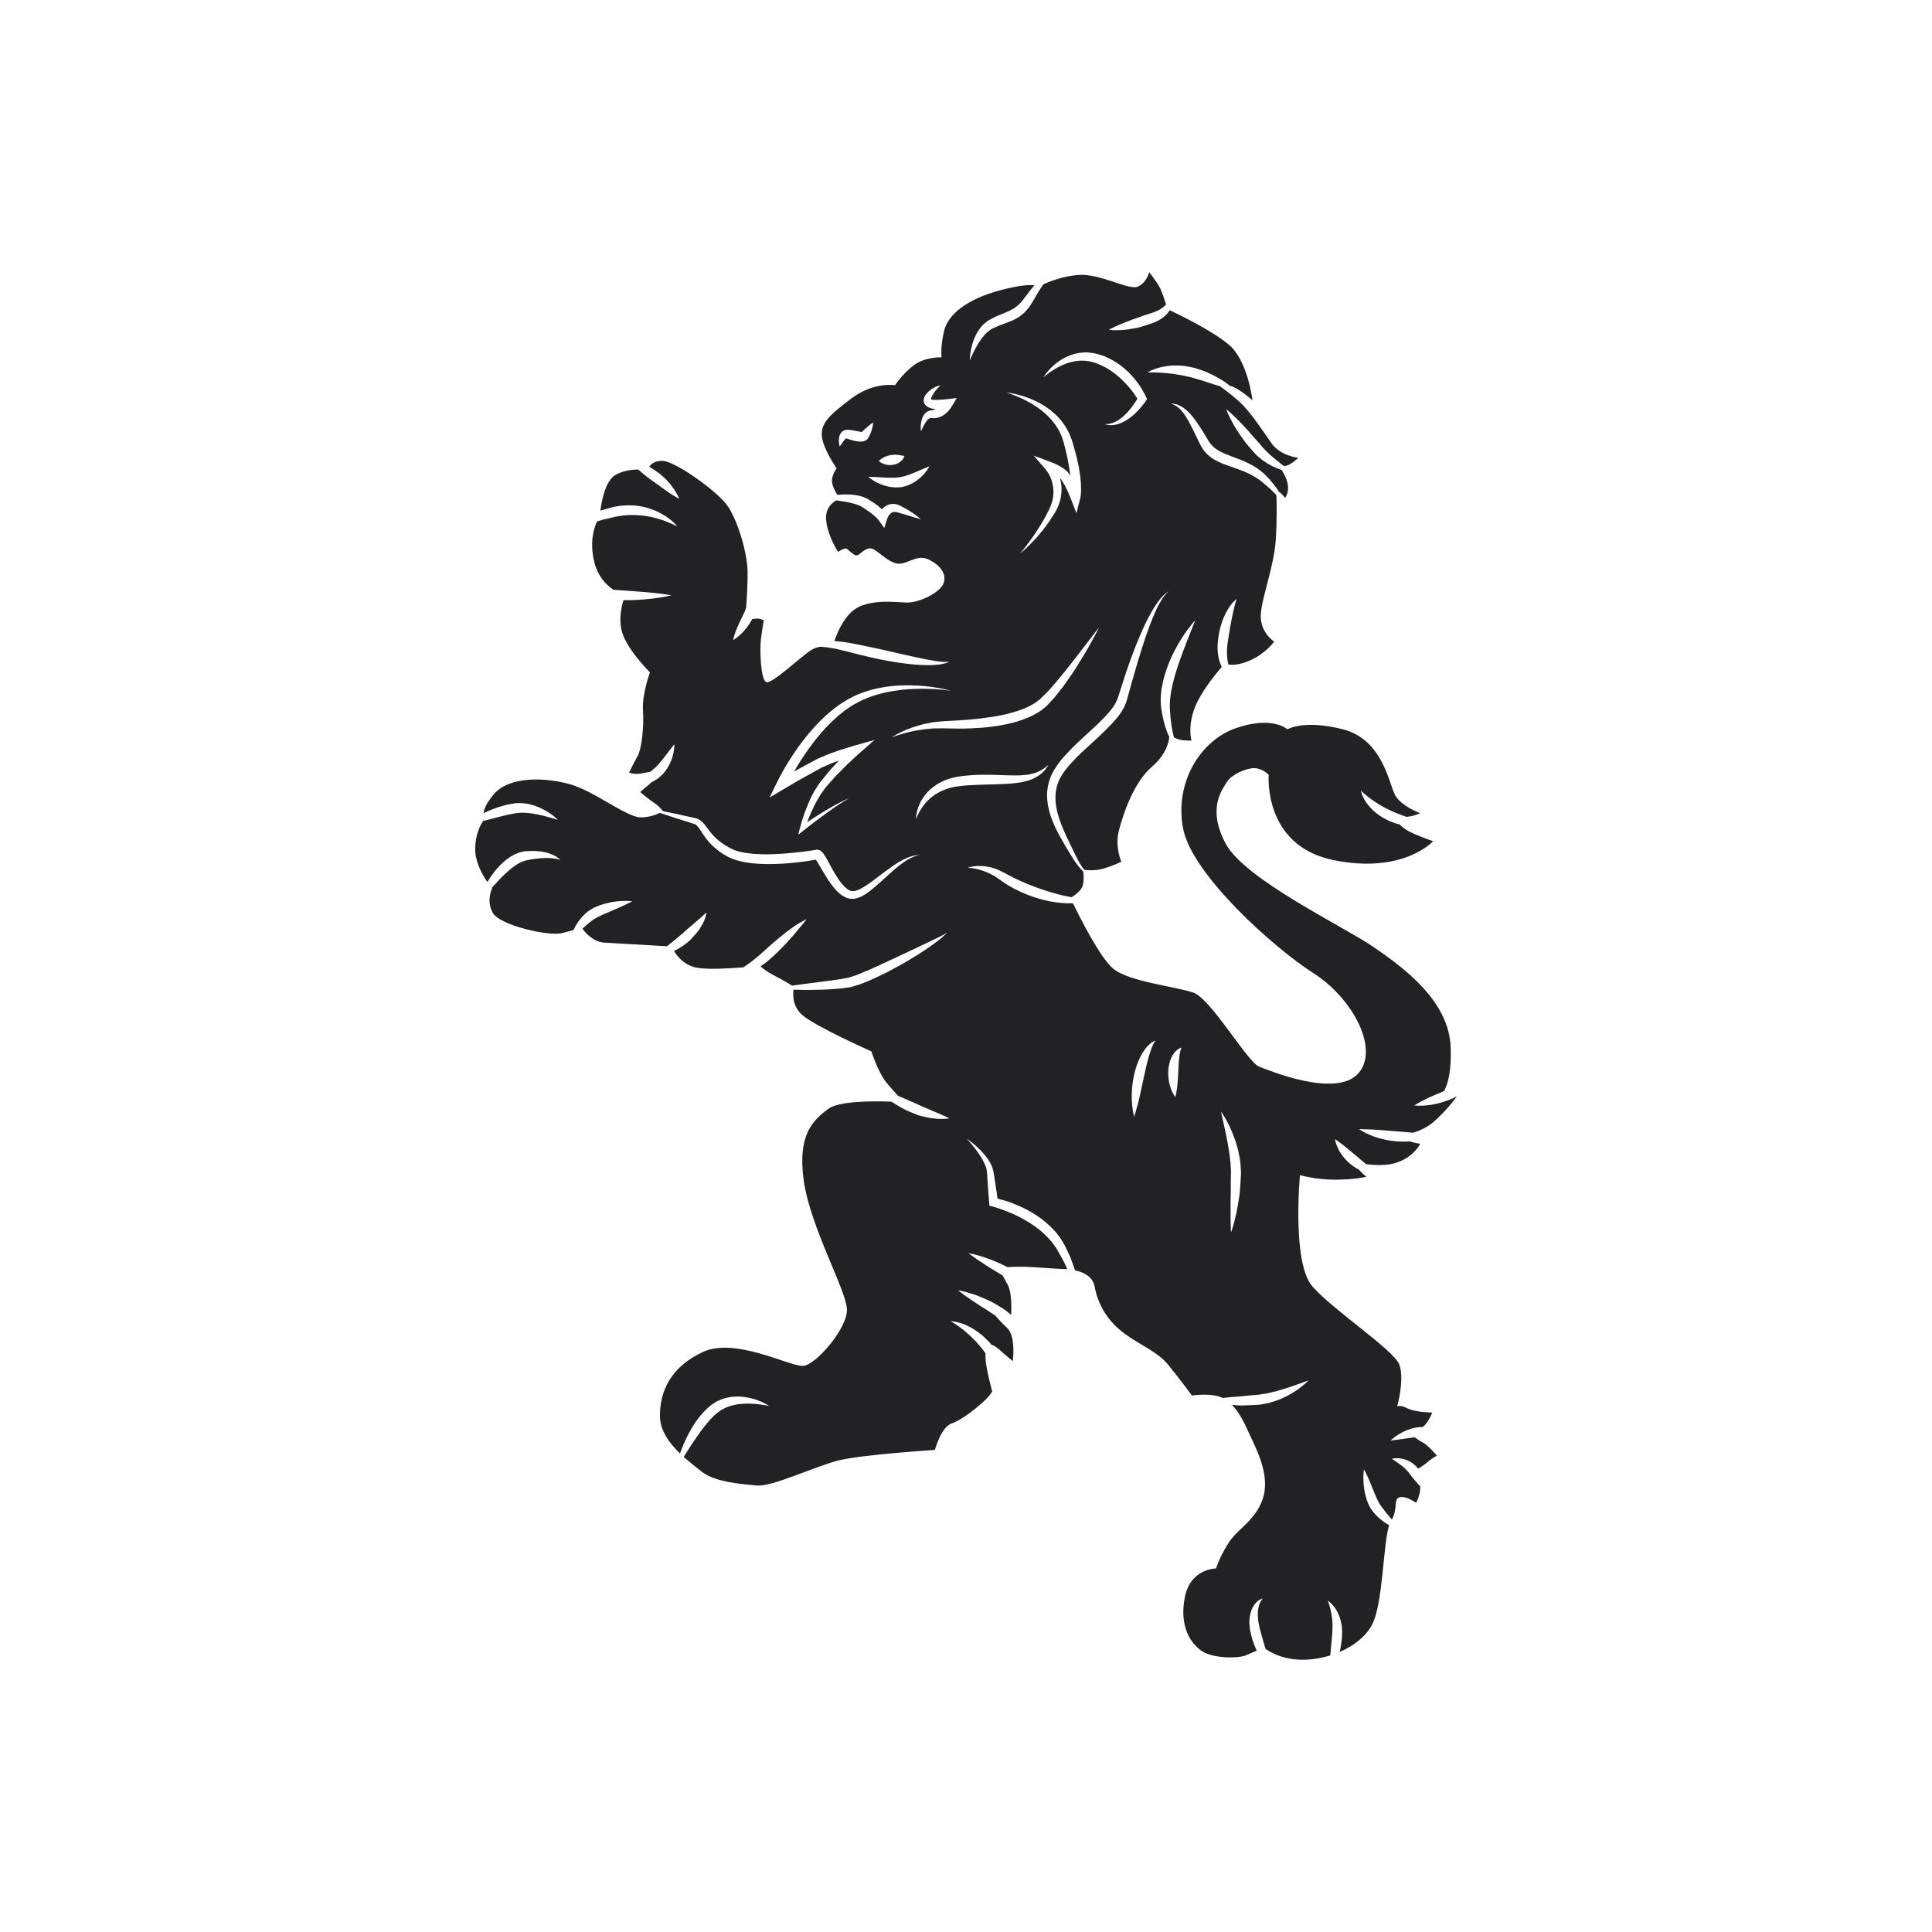 <?xml version="1.0" encoding="UTF-8"?>
<!DOCTYPE svg PUBLIC "-//W3C//DTD SVG 1.1//EN" "http://www.w3.org/Graphics/SVG/1.1/DTD/svg11.dtd">
<!-- Creator: CorelDRAW 2018 (64-Bit) -->
<svg xmlns="http://www.w3.org/2000/svg" xml:space="preserve" width="3.413in" height="3.413in" version="1.1" style="shape-rendering:geometricPrecision; text-rendering:geometricPrecision; image-rendering:optimizeQuality; fill-rule:evenodd; clip-rule:evenodd"
viewBox="0 0 3413.33 3413.33"
 xmlns:xlink="http://www.w3.org/1999/xlink">
 <defs>
  <style type="text/css">
   <![CDATA[
    .fil0 {fill:none}
    .fil1 {fill:#222124;fill-rule:nonzero}
   ]]>
  </style>
 </defs>
 <g id="Layer_x0020_1">
  <rect class="fil0" x="-0" y="-0" width="3413.33" height="3413.33"/>
  <polygon class="fil1" points="1828.74,1697.15 1828.75,1697.31 1828.72,1696.97 "/>
  <path class="fil1" d="M2192.51 2071.61l-0.11 2.54 -0.22 5.09c-0.19,3.39 -0.38,6.76 -0.57,10.1 -0.38,6.69 -0.89,13.26 -1.48,19.63 -1.88,12.9 -3.78,24.89 -5.92,35.01 -2.27,10.08 -4.57,18.39 -6.29,24.17 -1.82,5.78 -3.07,9.02 -3.07,9.02 0,0 -0.28,-3.49 -0.42,-9.5 -0.25,-6.03 -0.51,-14.61 -0.31,-24.8 -0.2,-10.19 -0.09,-21.93 0.32,-34.44 -0.04,-6.37 -0.11,-12.98 0.02,-19.68 0.06,-3.34 0.12,-6.72 0.18,-10.11l0.15 -5.09 0.08 -2.55 -0.15 -2.13 -0.52 -9.62c-0.18,-3.2 -0.15,-6.4 -0.74,-9.59 -1.02,-6.37 -1.29,-12.72 -2.57,-18.83 -1.26,-6.08 -1.78,-12.12 -3.14,-17.72 -1.33,-5.59 -2.09,-11.04 -3.28,-15.94 -4.39,-20.02 -7.31,-33.37 -7.31,-33.37 0,0 8.38,11.2 16.92,30.19 2.28,4.69 4.23,9.98 6.35,15.56 2.25,5.54 3.88,11.69 5.76,17.96 1.02,3.12 1.72,6.4 2.33,9.75 0.65,3.35 1.3,6.73 1.94,10.15 1.37,6.81 1.32,14.11 1.96,21.23 0.04,1.02 0.13,1.51 0.1,2.97zm-106.43 -216.81c-0.45,1.17 -0.87,2.59 -1.18,4.3 -0.26,1.73 -0.87,3.34 -1.02,5.42 -0.17,2.07 -0.71,3.98 -0.79,6.3 -0.13,2.28 -0.54,4.5 -0.57,7.01 -0.34,4.86 -0.64,10.1 -0.81,15.44 -0.26,2.64 -0.2,5.36 -0.43,8.02 -0.17,2.65 -0.24,5.31 -0.5,7.88 -0.33,5.17 -0.86,10.07 -1.43,14.35 -0.62,4.29 -1.27,7.94 -1.83,10.56 -0.55,2.59 -1,4.15 -1,4.15 0,0 -1.04,-1.23 -2.44,-3.55 -1.43,-2.31 -3.19,-5.7 -4.85,-9.89 -3.33,-8.38 -5.77,-20.18 -5.19,-32.34 0.25,-6.04 1.28,-12.18 3.11,-17.79 0.73,-2.79 2.13,-5.46 3.26,-7.9 1.09,-2.46 2.86,-4.63 4.18,-6.57 1.29,-1.98 3.27,-3.45 4.63,-4.78 1.33,-1.39 2.91,-2.24 4.18,-2.89 2.5,-1.33 3.94,-1.8 3.94,-1.8 0,0 -0.45,1.67 -1.26,4.07zm-47.82 -11.21c-0.46,0.86 -0.99,1.76 -1.48,2.8 -0.39,1.14 -0.9,2.27 -1.38,3.52 -0.96,2.5 -2.21,5.08 -3.07,8.26 -0.93,3.11 -2.21,6.23 -3.04,9.87 -0.96,3.56 -2.1,7.19 -2.95,11.16 -0.48,1.94 -0.99,3.91 -1.5,5.9 -0.44,2.03 -0.9,4.07 -1.35,6.14 -0.97,4.1 -1.89,8.32 -2.74,12.56 -1.06,4.18 -1.74,8.48 -2.74,12.65 -0.91,4.18 -1.71,8.34 -2.68,12.34 -1.7,8.05 -3.52,15.57 -5.15,22.07 -1.7,6.48 -3.24,11.94 -4.43,15.76 -1.17,3.82 -1.98,6.04 -1.98,6.04 0,0 -0.73,-2.24 -1.52,-6.2 -0.82,-3.97 -1.71,-9.64 -2.25,-16.46 -1.13,-13.65 -0.45,-31.94 3.44,-49.92 1,-4.47 2.02,-8.96 3.46,-13.29 1.22,-4.37 2.84,-8.59 4.57,-12.62 1.54,-4.06 3.63,-7.84 5.56,-11.37 1.81,-3.57 4.26,-6.7 6.3,-9.56 1.95,-2.92 4.5,-5.2 6.52,-7.23 1.04,-1 1.95,-1.97 2.89,-2.78 1.02,-0.76 2.02,-1.38 2.88,-1.96 3.48,-2.29 5.5,-3.31 5.5,-3.31 0,0 -1.03,2.24 -2.86,5.64zm-340.01 -455.12c-3.86,0.67 -7.8,0.97 -11.57,1.65 -3.69,0.94 -7.48,1.55 -11,2.7 -6.98,2.39 -13.74,4.9 -19.52,8.48 -1.46,0.87 -2.91,1.74 -4.32,2.59 -1.33,1 -2.63,1.98 -3.92,2.94 -2.72,1.78 -4.9,4.02 -7.19,6.02 -2.24,2.04 -4.03,4.34 -6,6.34 -1.69,2.2 -3.52,4.2 -4.89,6.31 -2.83,4.16 -5.23,7.96 -6.84,11.29 -3.39,6.6 -4.7,10.79 -4.7,10.79 0,0 -0.04,-1.08 0.1,-3.13 0.19,-2.03 0.4,-5.07 1.3,-8.82 0.77,-3.79 2.09,-8.34 4.24,-13.36 0.99,-2.56 2.44,-5.09 3.79,-7.89 1.63,-2.61 3.31,-5.45 5.38,-8.17 2.16,-2.65 4.25,-5.61 6.96,-8.16 1.33,-1.31 2.69,-2.65 4.07,-4 1.52,-1.19 3.06,-2.4 4.63,-3.62 6.25,-4.95 13.7,-9.04 21.76,-12.26 4.02,-1.63 8.28,-2.68 12.52,-4.06 4.28,-1.14 8.69,-1.8 13.14,-2.57 4.72,-0.72 8.58,-0.94 12.94,-1.43 4.23,-0.45 8.77,-0.64 13.15,-0.97 8.8,-0.37 17.45,-0.5 25.99,-0.35 8.5,0.06 16.81,0.57 24.78,0.78 7.94,0.13 15.59,0.57 22.7,0.43 7.17,-0.04 13.76,-0.53 19.81,-1.34 3.04,-0.36 5.77,-1.25 8.54,-1.73 2.65,-0.73 5.11,-1.63 7.5,-2.37 2.26,-1.06 4.37,-2.06 6.32,-2.98 1.98,-0.93 3.54,-2.19 5.13,-3.14 3.21,-1.86 5.22,-4 6.85,-5.23 1.58,-1.3 2.43,-1.98 2.43,-1.98 0,0 -0.58,0.92 -1.65,2.64 -1.21,1.62 -2.5,4.51 -5.29,7.21 -1.35,1.38 -2.7,3.15 -4.5,4.69 -1.81,1.51 -3.86,3.1 -6.1,4.76 -2.37,1.37 -4.91,2.95 -7.69,4.4 -2.85,1.17 -5.88,2.6 -9.12,3.59 -6.47,2.07 -13.68,3.81 -21.23,4.65 -7.58,1.08 -15.49,1.68 -23.62,1.98 -8.12,0.27 -16.42,0.69 -24.79,0.8 -8.35,0.25 -16.84,0.42 -25.17,0.85 -4.18,0.22 -8.22,0.27 -12.49,0.62 -4.13,0.37 -8.78,0.56 -12.43,1.07zm-95.49 -94.33c-3.5,0.98 -6.73,1.87 -9.64,2.69 -5.76,1.81 -10.38,3.19 -13.4,4.38 -3.08,1.1 -4.69,1.81 -4.69,1.81 0,0 1.44,-0.99 4.26,-2.67 2.81,-1.73 7.01,-4.11 12.55,-6.8 2.8,-1.28 5.91,-2.7 9.29,-4.26 3.49,-1.31 7.26,-2.73 11.29,-4.24 8.18,-2.65 17.51,-5.75 28.07,-7.46 2.63,-0.51 5.32,-1.03 8.06,-1.56 2.75,-0.41 5.59,-0.6 8.47,-0.92 5.77,-0.53 11.81,-1.17 17.72,-1.33 11.92,-0.52 24.3,-1.35 37.18,-2.35 12.85,-1.02 26.01,-2.72 39.28,-4.63 13.26,-1.94 26.56,-4.7 39.36,-8.52 12.81,-3.66 25.25,-8.42 35.9,-15.04 1.31,-0.84 2.71,-1.6 3.97,-2.49l3.6 -2.81 1.83 -1.37 0.91 -0.68 0.07 -0.05 0.04 -0.04 0.44 -0.44 3.61 -3.53c2.39,-2.35 4.78,-4.68 7.15,-7 2.44,-2.3 4.71,-4.62 6.67,-7.03 4.13,-4.73 8.11,-9.47 12.19,-13.96 4,-4.66 7.78,-9.5 11.55,-14.07 7.55,-9.14 14.32,-18.15 20.83,-26.28 25.48,-33.11 42.48,-55.18 42.48,-55.18 0,0 -3.05,6.3 -8.77,17.11 -5.79,10.77 -14.26,26.06 -25.37,43.87 -5.64,8.85 -11.51,18.61 -18.59,28.39 -3.49,4.95 -6.92,10.07 -10.72,15.24 -3.92,5.18 -8.13,10.32 -12.33,15.63 -2.06,2.74 -4.28,5.22 -6.57,7.58 -2.26,2.42 -4.54,4.86 -6.83,7.31l-3.45 3.69 -0.43 0.46 -0.22 0.23 -0.46 0.44 -0.13 0.11 -1.07 0.9 -2.16 1.79 -4.4 3.52c-1.5,1.1 -3.1,2.03 -4.65,3.05 -12.54,8.03 -26.29,13.46 -40.14,17.61 -13.93,3.93 -28.02,6.62 -41.88,8.44 -13.87,1.92 -27.57,2.67 -40.77,3.24 -13.18,0.6 -26.02,0.33 -38.02,-0 -6.06,-0.32 -11.61,0.01 -17.09,-0.07 -2.74,0.02 -5.44,-0.09 -8.08,0.04 -2.64,0.24 -5.22,0.47 -7.76,0.7 -5.09,0.43 -9.98,0.83 -14.57,1.7 -4.59,0.8 -9.06,1.23 -13.12,2.23 -4.09,0.92 -7.93,1.78 -11.46,2.58zm-60.28 -64.62c-7.31,2.19 -14.17,5.43 -21.12,8.36 -3.43,1.57 -6.65,3.54 -9.98,5.27l-4.71 2.54 -4.87 3.27c-3.19,2.21 -6.63,4.3 -9.62,6.59l-8.7 6.96c-2.94,2.18 -5.65,5 -8.47,7.5 -2.77,2.61 -5.69,5.02 -8.29,7.82l-8 8.15 -7.62 8.55c-5.12,5.66 -9.77,11.78 -14.52,17.77 -4.61,6.13 -9.15,12.3 -13.43,18.68 -4.36,6.31 -8.62,12.71 -12.63,19.26 -2.62,4.18 -5.04,8.47 -7.51,12.74 1.57,-0.87 3.12,-1.76 4.72,-2.6l32.79 -17.75c1.52,-0.8 2.41,-1.35 4.43,-2.35l4.24 -1.78 8.48 -3.54c2.85,-1.16 5.61,-2.4 8.52,-3.5l8.93 -3.17c5.96,-2.06 11.96,-4.21 17.86,-5.95 5.92,-1.83 11.82,-3.69 17.84,-5.39l34.18 -9.63 -26.57 23.33c-5.24,4.59 -10.37,9.44 -15.51,14.26 -2.54,2.44 -5.21,4.76 -7.65,7.28l-7.43 7.5 -7.48 7.44c-2.57,2.43 -4.87,5.05 -7.17,7.67l-13.9 15.67 -0.87 0.98 -0.59 0.8 -1.56 2.18 -3.11 4.35 -3.07 4.34 -2.55 4.35c-1.66,2.96 -3.52,5.7 -5.11,8.8l-4.8 9.28c-1.57,3.12 -2.93,6.35 -4.41,9.52 -1.51,3.16 -2.78,6.43 -4.11,9.68 -1.07,2.58 -2.07,5.21 -3.05,7.83 10.09,-6.66 20.22,-13.23 30.59,-19.43 3.5,-2.16 7.08,-4.2 10.65,-6.25 3.59,-2.02 7.07,-4.17 10.76,-6.04 3.66,-1.88 7.28,-3.82 10.96,-5.65l11.25 -5.03 -10.61 6.19c-3.44,2.2 -6.83,4.52 -10.24,6.76 -3.44,2.19 -6.74,4.63 -10.11,6.95 -3.34,2.34 -6.7,4.67 -9.98,7.13 -13.22,9.59 -26.32,19.45 -39.1,29.55l-9.98 7.88 3.25 -12.51c1.85,-7.12 3.91,-13.99 6.28,-20.84 1.18,-3.42 2.3,-6.87 3.66,-10.23 1.34,-3.37 2.56,-6.79 4,-10.13l4.45 -10c1.45,-3.34 3.41,-6.64 5.14,-9.94l2.69 -4.97 2.91 -4.5 2.92 -4.47 1.46 -2.24c0.34,-0.48 0.27,-0.48 0.95,-1.38l0.85 -1.06 13.78 -16.92c2.29,-2.84 4.58,-5.68 7.09,-8.26l7.36 -7.93 5.26 -5.58 -1.09 0.41 -8.38 3.02c-2.8,1.09 -5.63,2.38 -8.44,3.56l-8.45 3.61 -4.23 1.81 -3.65 2.03 -31.72 17.54c-5.32,2.82 -10.52,5.98 -15.75,9.11l-15.72 9.29 -25.2 14.91 12.68 -26.08c3.63,-7.45 7.35,-14.33 11.31,-21.3 3.92,-6.94 8.02,-13.76 12.3,-20.47 4.22,-6.74 8.67,-13.35 13.28,-19.85 4.61,-6.5 9.49,-12.81 14.45,-19.06 5.11,-6.14 10.1,-12.37 15.63,-18.18l8.21 -8.76 8.64 -8.37c2.81,-2.86 5.95,-5.41 9.02,-8.02 3.14,-2.56 5.98,-5.29 9.42,-7.65l9.96 -7.27c3.32,-2.32 6.67,-4.16 10,-6.26l5 -3.06c2.29,-1.22 3.78,-1.88 5.72,-2.85 3.67,-1.74 7.25,-3.69 10.99,-5.22 7.56,-2.91 15.11,-5.8 22.94,-7.7 7.69,-2.37 15.63,-3.57 23.46,-5.1 7.91,-1.07 15.8,-2.19 23.75,-2.5 3.96,-0.33 7.92,-0.43 11.89,-0.45 3.96,-0.04 7.91,-0.19 11.87,0 7.91,0.12 15.79,0.65 23.63,1.39 7.84,0.83 15.65,1.79 23.39,3.17 7.74,1.35 15.43,3.01 22.99,5.04 -15.48,-2.33 -31.1,-3.3 -46.63,-3.56 -7.78,-0.01 -15.54,0.07 -23.28,0.5 -3.87,0.09 -7.72,0.52 -11.57,0.85 -3.85,0.3 -7.69,0.68 -11.5,1.29 -7.66,0.92 -15.21,2.38 -22.73,3.86 -7.41,1.91 -14.93,3.47 -22.06,6.15zm132.06 -502.33c-2.53,2.59 -5.39,4.99 -8.69,6.93 -1.61,1 -3.38,1.87 -5.2,2.59 -1.85,0.7 -3.76,1.26 -5.75,1.62 -1.8,0.38 -4.88,0.59 -6.21,0.43l-1.14 -0.1 -0.57 -0.05 -0.29 -0.03 -0.14 -0.01 -0.58 -0.02 -0.89 -0.19c-1.1,-0.16 -2.74,0.27 -4.56,1.73 -1.82,1.39 -3.41,3.6 -5.05,5.89 -3.16,4.72 -5.75,10.26 -8.33,15.99 -0.87,-6.28 -0.57,-12.66 0.98,-19.14 0.75,-3.27 2.07,-6.49 4.19,-9.73 2.03,-3.18 5.63,-6.54 10.58,-7.68 1.21,-0.31 2.42,-0.43 3.65,-0.49l0.06 0 0.02 -0c0.43,0 -0.55,-0.01 -0.44,-0.01l0.07 -0.01 0.15 -0.02 0.28 -0.04 0.57 -0.07 1.13 -0.15c0.91,-0.06 1.22,-0.28 1.57,-0.44 0.39,-0.19 0.66,-0.22 1.2,-0.48 0.53,-0.2 1.02,-0.5 1.53,-0.77 -2.91,-0.35 -5.87,-0.86 -9.11,-1.98 -1.95,-0.67 -4.02,-1.55 -6.26,-3.22 -1.19,-0.93 -2.13,-1.72 -3.46,-3.66l-0.28 -0.51c-0.11,-0.19 -0.49,-0.9 -0.68,-1.35 -0.52,-1.13 -0.6,-1.79 -0.8,-2.65 -0.51,-3.27 0.2,-5.88 1.01,-7.95 0.85,-2.09 1.98,-3.72 3.11,-5.22 2.34,-2.93 4.81,-5.37 7.57,-7.39 5.45,-3.98 11.5,-7.17 18.02,-8.16 -4.89,4.22 -8.85,8.91 -12.14,13.84 -1.58,2.48 -3.11,4.92 -4.01,7.34 -0.47,1.18 -0.74,2.36 -0.83,3.27 -0.11,0.9 0.13,1.49 0.28,1.3 0.04,-0.12 0.11,-0 -0.03,-0.45l-0.15 -0.3 0.37 0.46c-0.39,-0.69 -0.15,-0.43 -0.02,-0.5l2.35 0.42c2.16,0.29 4.89,0.37 7.65,0.32 2.78,-0.1 5.67,-0.17 8.57,-0.45l4.37 -0.36 4.25 -0.47 17.88 -1.96 -9 15.04c-1.2,2 -2.11,3.26 -3.25,4.75 -1.09,1.44 -2.28,2.8 -3.54,4.09zm-35.29 101.39c-1.84,2.84 -4.7,6.72 -8.69,10.91 -1.93,2.17 -4.37,4.14 -6.87,6.34 -2.47,2.24 -5.55,4.07 -8.61,6.14 -1.46,1.07 -3.26,1.95 -5.18,2.83 -1.87,0.9 -3.81,1.77 -5.78,2.59 -3.86,1.62 -7.11,2.07 -10.75,3.1l-1.07 0.21 -0.39 0.03 -0.78 0.05 -1.56 0.09 -3.1 0.18c-2.05,0.08 -4.16,0.24 -6.12,0.07 -3.91,-0.43 -7.83,-0.72 -11.39,-1.59 -3.55,-0.92 -7.02,-1.69 -10.11,-2.91 -3.09,-1.22 -6.02,-2.28 -8.59,-3.61 -5.17,-2.57 -9.19,-5.19 -11.91,-7.21 -2.73,-2.04 -4.11,-3.43 -4.11,-3.43 0,0 2.01,-0.02 5.3,0.13 1.64,0.09 3.68,0.06 5.9,0.27 2.22,0.11 4.74,0.24 7.48,0.38 2.69,0.23 5.62,0.22 8.63,0.47 3.02,0.27 6.17,0.13 9.37,0.37 3.21,0.15 6.41,-0.15 9.67,-0.02 1.63,0.05 3.14,-0.37 4.72,-0.43l2.36 -0.19 1.18 -0.09 0.59 -0.04 0.07 -0 5.15 -1.17c1.69,-0.46 3.79,-0.63 4.98,-1.24 2.78,-1.18 5.45,-1.53 8.46,-2.9 2.91,-1.28 5.94,-2.11 8.65,-3.45 2.73,-1.25 5.51,-2.18 7.93,-3.36 2.52,-1.07 4.83,-2.05 6.89,-2.92 2.01,-0.96 3.93,-1.63 5.44,-2.29 3.05,-1.29 4.92,-1.96 4.92,-1.96 0,0 -0.81,1.8 -2.65,4.66zm-106.06 -53.75l-0.13 0.21 -0.06 0.11 -0.03 0.06 -0.58 0.62c-0.63,0.62 -1.35,1.21 -2.1,1.74 -1.44,0.99 -2.83,1.48 -4.13,1.9 -2.44,0.67 -4.55,0.81 -6.31,0.76 -3.63,-0.02 -6.6,-0.63 -9.47,-1.2 -2.83,-0.68 -5.45,-1.38 -7.88,-2.14 -2.1,-0.63 -4.17,-1.26 -6.17,-1.87l-0.94 -0.18 -0.23 -0.05 -0.06 -0.01 -0.04 -0 0.34 0 0.05 0 0.2 -0.04 0.5 -0.43c0.15,-0.38 -0.28,-0.32 -0.81,-0.05 -1.08,0.57 -2.44,1.94 -3.58,3.33 -2.37,2.85 -4.32,5.81 -5.79,7.85 -1.44,2.07 -2.38,3.31 -2.38,3.31 0,0 -0.58,-1.45 -1.05,-4.03 -0.45,-2.6 -0.89,-6.29 -0.23,-11.01 0.4,-2.35 1.02,-5 2.91,-8.04 0.96,-1.5 2.31,-3.19 4.7,-4.54 1.12,-0.72 2.48,-1.22 4.03,-1.45l1.13 -0.18 0.28 -0.04 0.43 0 0.06 -0 0.24 -0.02 0.96 -0.08c3.58,-0.08 6.53,0.33 9.28,0.79 2.78,0.43 5.43,1.08 7.9,1.57 2.43,0.59 4.8,1.04 6.52,1.33 0.91,0.15 1.46,0.13 1.59,0.28l-0.54 0.45 -0.54 0.61 -0.01 0.02c0.43,-0.45 -0.59,0.66 -0.48,0.53l0.04 -0.05 0.09 -0.08 0.17 -0.16 0.35 -0.34c1.76,-1.78 3.78,-3.48 5.33,-4.98 1.5,-1.48 3.02,-2.86 4.5,-4.14 3.03,-2.55 5.85,-4.97 7.94,-6.42 2.05,-1.52 3.41,-2.31 3.41,-2.31 0,0 -0.02,1.56 -0.39,4.12 -0.43,2.58 -1,6.05 -2.43,10.31 -0.75,2.13 -1.65,4.44 -2.71,6.86 -1.09,2.35 -2.29,4.39 -3.62,6.65l-0.24 0.41zm21.44 37.73c1.23,-1.04 2.98,-2.3 5.03,-3.54 4.13,-2.46 9.52,-4.36 14.85,-5.16 1.33,-0.17 2.68,-0.34 3.98,-0.4 1.31,-0.11 2.62,-0.07 3.86,-0.06 2.54,0.08 4.93,0.37 7.07,0.71 2.19,0.41 4.13,0.78 5.63,1.01 1.48,0.19 2.59,0.38 2.59,0.38 0,0 -0.09,0.99 -0.72,2.59 -0.31,0.84 -0.77,1.75 -1.43,2.65 -0.64,0.96 -1.43,2.05 -2.38,2.94 -1.89,1.94 -4.39,3.7 -7.15,4.99 -2.79,1.36 -5.83,2.21 -8.89,2.69 -6.16,0.91 -12.35,-0.11 -16.92,-2.14 -2.28,-1.02 -4.17,-2.17 -5.47,-3.16 -1.31,-0.95 -2.03,-1.72 -2.03,-1.72 0,0 0.73,-0.76 1.96,-1.78zm238.22 -116.66c5.04,1.13 10.01,2.54 14.99,4.03 4.93,1.62 9.84,3.35 14.62,5.44 4.88,1.88 9.48,4.41 14.2,6.72 4.53,2.67 9.19,5.19 13.43,8.39 2.14,1.56 4.39,2.99 6.45,4.69l6.1 5.2c4.18,3.37 7.56,7.65 11.31,11.52 3.11,4.42 6.75,8.54 9.38,13.32 2.61,4.78 5.62,9.43 7.37,14.63l3 7.68c0.97,2.89 1.47,5.04 2.22,7.6l4.2 14.76c1.46,4.85 2.43,10.19 3.67,15.27 1.21,5.14 2.39,10.29 3.06,15.52 0.74,5.23 1.79,10.36 2.12,15.72 0.53,5.3 0.98,10.62 0.96,16.11 0.13,2.69 0,5.5 -0.19,8.32 -0.08,1.41 -0.12,2.78 -0.38,4.33 -0.24,1.56 -0.3,2.79 -0.87,5.03l-6.73 26.48 -10.03 -25.87c-1.04,-2.65 -2.19,-5.38 -3.35,-8.12 -1.1,-2.76 -2.32,-5.45 -3.66,-8.06l-1.93 -3.96c-0.67,-1.29 -1.23,-2.7 -1.99,-3.9l-4.44 -7.21 -1.1 -1.81 -0.49 -0.8 -0.29 -0.33c-0.6,-0.6 -1.26,-1.4 -1.87,-2.07 0.78,2.71 1.45,5.46 1.9,8.24 0.78,4.05 0.93,8.19 1,12.3 -0.12,4.12 -0.37,8.21 -1.13,12.23 -0.53,4.05 -1.85,7.93 -2.93,11.8 -1.51,3.73 -2.7,7.6 -4.68,11.06l-2.78 5.27 -3.12 4.87 -6.07 9.37c-1.98,3.13 -4.43,6.18 -6.61,9.27 -2.28,3.04 -4.46,6.19 -6.92,9.03l-7.24 8.66c-2.39,2.89 -5,5.61 -7.55,8.37 -2.52,2.77 -5.17,5.44 -7.85,8.06 -5.22,5.36 -10.94,10.25 -16.67,15.01 4.89,-5.64 9.48,-11.49 13.93,-17.42 2.26,-2.94 4.46,-5.91 6.54,-8.97 2.08,-3.07 4.38,-5.95 6.36,-9.07l6.04 -9.25c2.09,-3.04 3.72,-6.3 5.67,-9.37 1.83,-3.17 3.82,-6.11 5.52,-9.44l5.18 -9.89 2.47 -4.78 2.02 -4.8c1.55,-3.11 2.28,-6.48 3.38,-9.7 0.67,-3.33 1.59,-6.61 1.77,-9.97 0.43,-3.33 0.38,-6.67 0.27,-10 -0.3,-3.31 -0.67,-6.61 -1.4,-9.84 -0.65,-3.25 -1.59,-6.44 -2.81,-9.53 -1.13,-3.12 -2.64,-6.09 -4.21,-9 -1.6,-2.75 -3.65,-5.82 -5.3,-7.72l-21.11 -24.39 30.21 11.31c1.73,0.65 3.18,1.21 4.73,1.88 1.52,0.65 3.04,1.28 4.53,2.01 3.02,1.36 5.96,2.99 8.9,4.72l4.39 2.83c1.63,1.23 3.28,2.57 4.85,3.92 1.59,1.36 2.25,2.33 3.42,3.51l0.39 0.42 0.2 0.22 0.1 0.11 0.57 0.7 0.05 0.07 0.67 1.05 1.36 2.12 0.44 0.69c-0.35,-2.4 -0.72,-4.8 -1.02,-7.2 -0.6,-4.94 -1.55,-9.79 -2.47,-14.65 -0.99,-4.9 -1.61,-9.69 -2.9,-14.69l-3.6 -14.91c-0.6,-2.37 -1.2,-5.23 -1.81,-7.2l-2.24 -6.74c-1.18,-4.65 -3.57,-8.78 -5.54,-13.13 -2,-4.34 -5.01,-8.14 -7.46,-12.28l-4.58 -5.62c-1.49,-1.91 -2.98,-3.83 -4.77,-5.51l-5.11 -5.26c-1.74,-1.73 -3.7,-3.22 -5.56,-4.86 -3.62,-3.35 -7.82,-6.02 -11.78,-9.05 -4.19,-2.69 -8.28,-5.62 -12.73,-7.95 -4.34,-2.55 -8.88,-4.73 -13.4,-7.02 -9.18,-4.26 -18.63,-8.13 -28.48,-11.02 5.11,0.51 10.17,1.48 15.25,2.51zm68.25 -49.98c3.5,-3.04 7.12,-6.05 11.08,-8.61 1.92,-1.37 3.96,-2.56 6.06,-3.69 2.07,-1.16 4.11,-2.39 6.35,-3.3 2.2,-0.94 4.35,-2.07 6.63,-2.86l6.96 -2.16c2.33,-0.69 4.77,-0.99 7.18,-1.5 2.41,-0.55 4.85,-0.81 7.32,-0.91 2.47,-0.1 4.96,-0.48 7.43,-0.3l7.43 0.63c2.52,0.08 4.88,0.84 7.31,1.31 2.52,0.63 4.66,0.87 7.48,1.85 4.33,1.54 8.37,2.55 13.03,4.93 2.25,1.07 4.57,2.08 6.74,3.21l6.28 3.57c4.17,2.41 8.08,5.19 11.97,7.98 3.81,2.91 7.48,5.98 10.94,9.26 3.55,3.18 6.79,6.68 9.94,10.22 3.14,3.56 6.13,7.23 8.91,11.07 2.73,3.86 5.36,7.78 7.79,11.85 2.46,4.11 4.65,8.07 6.82,12.79l1.76 3.84 -2.06 3.09c-2.24,3.36 -4.43,6.14 -6.78,9.07 -2.33,2.87 -4.76,5.65 -7.3,8.33 -2.48,2.73 -5.25,5.22 -8,7.69l-4.31 3.52c-1.4,1.2 -3.01,2.2 -4.51,3.3 -1.48,1.1 -3.03,2.15 -4.7,3.03 -1.66,0.89 -3.17,1.94 -4.94,2.65l-5.12 2.3 -5.37 1.69c-1.74,0.63 -3.71,0.67 -5.52,1.02l-2.74 0.38 -2.8 -0.04c-1.85,-0.12 -3.67,0.08 -5.46,-0.46l-5.25 -1.24 5.3 -0.31c1.73,0.07 3.43,-0.67 5.09,-0.94l2.48 -0.54 2.38 -0.94c1.55,-0.71 3.16,-1.08 4.61,-2.04l4.38 -2.42 4.11 -2.91c1.39,-0.89 2.59,-2.15 3.87,-3.2 1.28,-1.07 2.55,-2.15 3.72,-3.37 1.19,-1.2 2.46,-2.26 3.56,-3.56l3.37 -3.74c2.14,-2.63 4.24,-5.25 6.28,-7.95 2.03,-2.69 3.96,-5.48 5.79,-8.31 0.98,-1.52 1.96,-3.11 2.88,-4.68 -1.5,-2.5 -3.11,-5.07 -4.82,-7.5 -2.42,-3.52 -5.05,-6.91 -7.75,-10.24 -2.78,-3.24 -5.5,-6.54 -8.44,-9.61 -2.96,-3.06 -5.92,-6.12 -9.09,-8.92 -3.07,-2.92 -6.42,-5.49 -9.7,-8.13 -3.37,-2.52 -6.74,-5.06 -10.33,-7.22l-5.39 -3.24c-1.79,-0.99 -3.6,-1.79 -5.39,-2.72 -3.32,-1.85 -7.93,-3.46 -11.97,-5.22 -1.39,-0.62 -3.72,-1.12 -5.54,-1.71 -1.94,-0.5 -3.86,-1.32 -5.87,-1.48l-5.98 -0.92c-2.01,-0.27 -4.04,-0.2 -6.06,-0.35 -2.04,-0.17 -4.08,-0.18 -6.12,0.07 -2.03,0.22 -4.11,0.21 -6.15,0.58 -4.07,0.75 -8.17,1.55 -12.23,2.81 -2.07,0.48 -4.03,1.3 -6.04,2.05 -2.02,0.73 -4.02,1.5 -5.94,2.48 -3.95,1.74 -7.84,3.74 -11.63,5.96 -7.55,4.5 -14.92,9.62 -21.76,15.6 4.8,-7.75 10.94,-14.73 17.86,-20.92zm546.44 1349.09c3.8,0.04 9.16,0.2 15.49,0.47 6.32,0.36 13.63,0.76 21.35,1.42 3.85,0.31 7.84,0.63 11.89,0.96 4.04,0.2 8.12,0.8 12.21,0.99 4.08,0.35 8.16,0.69 12.18,1.03 4.02,0.32 7.98,0.73 11.81,0.96 1.54,0.14 2.94,0.22 4.43,0.36 12.09,-3.71 26.4,-10.22 38.82,-21.67 20.15,-18.56 32.63,-34.78 38.08,-42.46 -0.77,0.39 -1.52,0.81 -2.3,1.19 -3.51,1.66 -7.11,3.31 -10.77,4.74 -7.35,2.85 -14.86,5.2 -22.03,6.84 -7.15,1.7 -13.98,2.7 -19.87,3.25 -5.93,0.46 -10.9,0.53 -14.43,0.36 -3.52,-0.13 -5.55,-0.48 -5.55,-0.48 0,0 1.71,-1.16 4.71,-2.92 3.01,-1.77 7.31,-4.17 12.49,-6.79 9.61,-4.89 22.31,-10.37 35.21,-15.53 6.76,-12.4 13.24,-35.31 11.75,-77.26 -2.95,-82.6 -83.33,-140.86 -135.7,-177 -52.36,-36.13 -227.88,-119.47 -261.8,-182.89 -33.93,-63.42 -5.17,-96.61 2.21,-109.15 7.37,-12.53 33.19,-24.33 47.93,-24.33 14.75,0 25.81,11.8 25.81,11.8 0,0 -10.32,124.63 113.57,150.44 123.89,25.81 177,-33.19 177,-33.19 0,0 -22.13,-7.37 -40.56,-16.22 -7.51,-3.6 -13.89,-8.67 -18.84,-13.41 -1.63,-0.43 -3.24,-0.86 -4.89,-1.3 -4.5,-1.16 -8.81,-3.19 -13.24,-4.83 -4.29,-1.99 -8.52,-4.2 -12.55,-6.55 -3.89,-2.62 -7.85,-4.96 -11.19,-7.96 -1.7,-1.45 -3.41,-2.81 -4.99,-4.26 -1.5,-1.53 -2.96,-3.04 -4.39,-4.5 -2.85,-2.91 -5.13,-6.07 -7.24,-8.89 -1.99,-2.96 -3.69,-5.71 -4.96,-8.31 -1.42,-2.48 -2.26,-4.9 -3.04,-6.78 -1.39,-3.89 -1.72,-6.23 -1.72,-6.23 0,0 1.7,1.65 4.62,4.27 1.51,1.26 3.31,2.78 5.4,4.52 2.02,1.74 4.53,3.46 7.06,5.44 2.68,1.84 5.4,3.97 8.52,5.9 1.52,1 3.08,2.02 4.67,3.06 1.65,0.96 3.33,1.94 5.03,2.94 3.28,2.14 7.07,3.75 10.6,5.83 3.74,1.73 7.47,3.63 11.3,5.31 3.92,1.53 7.7,3.37 11.62,4.76 3.96,1.28 7.72,3 11.54,4.19l0.09 0.02c12.65,-0.98 24.27,-6.43 24.27,-6.43 0,0 -34.66,-12.54 -44.98,-33.19 -10.33,-20.65 -22.12,-97.35 -91.44,-115.04 -69.33,-17.7 -98.09,0 -98.09,0 0,0 -26.55,-24.34 -90.71,-2.21 -64.16,22.12 -109.15,97.35 -93.65,177.73 15.48,80.39 158.55,209.44 230.09,255.17 71.54,45.72 117.99,137.17 78.17,178.47 -39.82,41.3 -153.4,-5.16 -174.04,-13.27 -20.65,-8.11 -84.81,-119.47 -115.78,-130.54 -30.98,-11.06 -114.31,-19.17 -142.33,-42.78 -22.82,-19.22 -58.35,-89.77 -70.76,-115.31l-0.39 0.02c-2.84,0.05 -5.78,0.1 -8.83,0.15 -3.04,-0.18 -6.18,-0.37 -9.41,-0.57 -6.44,-0.57 -13.28,-1.23 -20.2,-2.64 -3.49,-0.57 -7,-1.33 -10.52,-2.22 -3.53,-0.83 -7.11,-1.69 -10.64,-2.81 -7.13,-2.01 -14.23,-4.52 -21.23,-7.26 -6.97,-2.81 -13.87,-5.83 -20.44,-9.28 -6.63,-3.31 -12.89,-7.06 -19.02,-11.05 -2.84,-1.98 -5.63,-3.94 -8.37,-5.85 -2.55,-1.73 -5.05,-3.43 -7.48,-5.07 -2.35,-1.86 -5.07,-2.79 -7.48,-4.2 -2.47,-1.28 -4.8,-2.79 -7.27,-3.59 -2.42,-0.96 -4.77,-1.82 -7,-2.77 -2.26,-0.77 -4.47,-1.35 -6.54,-1.99 -2.07,-0.71 -4.06,-1.04 -5.9,-1.45 -1.85,-0.36 -3.57,-0.86 -5.12,-1.02 -3.13,-0.4 -5.63,-0.84 -7.34,-0.89 -1.72,-0.17 -2.67,-0.16 -2.67,-0.16 0,-0 3.45,-1.48 10.01,-2.46 3.25,-0.34 7.31,-0.98 11.94,-0.7 2.31,0.11 4.81,0.15 7.44,0.36 2.58,0.38 5.3,0.91 8.16,1.42 2.91,0.37 5.72,1.46 8.74,2.33 2.97,1 6.19,1.82 9.11,3.44 3.02,1.48 6.11,3 9.28,4.55 2.87,1.35 5.84,3.27 8.77,4.78 5.7,2.93 11.85,6.04 18.21,8.89 6.34,2.91 12.87,5.7 19.49,8.26 6.57,2.67 13.25,5.07 19.86,7.33 6.62,2.22 13.16,4.38 19.57,6.13 6.39,1.87 12.62,3.46 18.57,4.85 5.06,1.09 9.83,2.06 14.4,2.88 5.08,-3.11 17.62,-11.65 19.96,-21.59 2.07,-8.82 1.24,-18.72 0.55,-23.82 -0.56,-0.55 -1.07,-1.07 -1.65,-1.64 -5.94,-5.89 -11.94,-14.08 -18.04,-23.94 -5.92,-9.78 -12.7,-20.55 -19.61,-32.95 -6.89,-12.36 -14.01,-26.22 -19.06,-42.23 -2.29,-8.07 -4.55,-16.53 -5.15,-25.61 -0.63,-4.48 -0.29,-9.15 -0.26,-13.81 0.61,-4.65 0.84,-9.43 2.19,-14.07 0.92,-4.74 2.67,-9.26 4.43,-13.83l0.65 -1.72 0.97 -1.91 1.54 -2.98c1.13,-2.02 1.85,-3.91 3.31,-6.05 5.41,-8.67 11.11,-16.23 17.57,-23.21 12.67,-14.18 26.63,-26.93 40.29,-39.63 13.76,-12.52 27.5,-24.92 38.77,-38.25 5.59,-6.65 10.57,-13.58 13.48,-20.56 1.54,-3.13 2.84,-7.79 4.17,-11.96 1.33,-4.24 2.67,-8.46 3.98,-12.63 10.59,-33.46 21.68,-64.46 32.87,-90.36 11.06,-25.94 22.4,-46.82 32.35,-60.1 4.89,-6.7 9.58,-11.31 13.02,-14.1 3.4,-2.85 5.65,-3.72 5.56,-3.83 0.08,0.11 -2,1.28 -4.91,4.53 -2.97,3.16 -6.7,8.33 -10.72,15.33 -8.06,14.01 -16.83,35.5 -25.81,61.81 -4.45,13.18 -8.93,27.58 -13.57,42.85 -4.59,15.29 -9.06,31.53 -13.84,48.32 -1.17,4.21 -2.35,8.45 -3.54,12.72 -1.25,4.34 -2.13,8.39 -4.23,13.5 -1.65,5.1 -4.44,9.15 -6.86,13.61 -2.87,3.93 -5.57,8.18 -8.75,11.74 -12.33,14.88 -26.3,27.69 -40,40.41 -13.82,12.54 -27.58,24.89 -39.55,38l-4.45 4.91 -4.11 5.05c-2.96,3.35 -4.96,6.62 -7.38,9.87 -1.2,1.5 -2.23,3.79 -3.34,5.64l-1.64 2.92 -0.4 0.73 -0.21 0.36 -0.06 0.1 -0.5 1.23c-1.53,3.69 -3.14,7.34 -3.98,11.2 -1.28,3.75 -1.53,7.7 -2.22,11.54 -0.07,3.92 -0.66,7.79 -0.3,11.69 0.06,7.8 1.66,15.48 3.32,22.92 3.91,14.83 9.62,28.63 15.39,41.2 6.06,12.59 11.61,24.13 16.54,34.36 5,9.97 9.75,18.57 14.74,24.84l0.69 0.87c5.16,0.79 18.7,2.19 33.18,-1.86 18.43,-5.16 32.45,-12.54 32.45,-12.54 0,0 -11.8,-25.81 -4.43,-54.57 7.37,-28.76 25.81,-84.81 58.26,-112.83 25.88,-22.35 30.17,-44.66 30.85,-52.8 -1.13,-2.27 -2.23,-4.64 -3.22,-7.19 -2.22,-5.61 -4.28,-11.8 -6.06,-18.44 -1.64,-6.66 -3.11,-13.73 -4.36,-21.08 -0.63,-4.3 -1.09,-7.13 -1.31,-11.57 -0.29,-4.22 -0.18,-8.16 -0.05,-12.23 0.37,-8.09 1.49,-16.19 3.19,-24.09 3.33,-15.83 8.67,-30.95 14.73,-44.52 3.02,-6.79 6.24,-13.19 9.54,-19.13 3.22,-5.97 6.44,-11.5 9.69,-16.45 6.26,-10 12.24,-17.84 16.58,-23.19 4.33,-5.35 7.12,-8.17 7.12,-8.17 0,0 -5.73,14.46 -14.33,36.14 -4.17,10.78 -9.06,23.25 -13.66,36.72 -4.68,13.44 -9.22,27.82 -12.44,42.31 -1.59,7.24 -2.95,14.5 -3.67,21.63 -0.38,3.54 -0.67,7.17 -0.74,10.43 -0.22,3.04 -0.03,7.57 0.16,10.49 0.33,7.1 0.93,13.93 1.73,20.37 0.83,6.42 1.63,12.52 2.87,18.02 0.85,3.98 1.77,7.58 2.77,10.97 2.34,1.06 5,2.15 7.83,3.1 8.86,2.95 22.87,2.21 22.87,2.21 0,0 -7.37,-23.59 5.9,-58.26 10.22,-26.7 36.15,-58.58 47.54,-71.85 -0.93,-1.9 -1.81,-3.86 -2.53,-5.95 -0.88,-2.32 -1.64,-4.74 -2.22,-7.24 -0.68,-2.48 -1.24,-5.05 -1.56,-7.66 -0.39,-2.61 -0.84,-5.28 -0.87,-7.95 -0.45,-5.38 -0.08,-10.78 0.3,-16.19 0.65,-5.45 1.18,-9.98 2.3,-15.28 0.97,-5.16 2.23,-9.98 3.67,-14.68 2.86,-9.37 6.54,-17.83 10.53,-24.65 3.91,-6.85 7.98,-12.1 11.2,-15.43 3.15,-3.39 5.38,-4.88 5.38,-4.88 0,0 -0.81,2.54 -2.01,6.8 -1.15,4.31 -2.72,10.34 -4.31,17.54 -0.74,3.6 -1.55,7.48 -2.4,11.61 -0.78,4.11 -1.59,8.44 -2.43,12.92 -0.76,4.47 -1.65,9.15 -2.33,13.76 -0.77,4.41 -1.56,9.86 -2.22,14.38 -0.58,4.61 -1.07,9.23 -1.19,13.76 -0.21,2.28 0.02,4.5 0.02,6.73 -0.06,2.24 0.2,4.4 0.43,6.54 0.12,2.17 0.42,4.27 0.84,6.3 0.24,1.8 0.63,3.52 1.07,5.19 6.56,1.22 18.53,1.32 36.67,-6.38 29.5,-12.54 44.25,-33.93 44.25,-33.93 0,0 -25.08,-16.22 -23.6,-47.2 1.47,-30.97 23.6,-85.55 26.55,-133.48 2.22,-36.24 1.51,-65.7 1.02,-77.94 -1.49,-1.81 -3.13,-3.64 -5.13,-5.41 -2.09,-2.06 -4.28,-4.24 -6.57,-6.5 -2.48,-2.11 -5.06,-4.3 -7.74,-6.56 -1.32,-1.14 -2.66,-2.3 -4.02,-3.48 -0.59,-0.5 -1.54,-1.39 -1.84,-1.59l-2.27 -1.7c-1.53,-1.15 -3.07,-2.3 -4.63,-3.47 -1.56,-1.13 -3.07,-1.91 -4.61,-2.89 -2.96,-1.93 -6.42,-3.74 -9.81,-5.61 -6.97,-3.53 -14.56,-6.42 -22.49,-9.36 -7.98,-2.91 -16.4,-5.59 -25.03,-8.93 -8.54,-3.48 -17.45,-7.74 -25.15,-14.26 -1.84,-1.72 -3.72,-3.38 -5.46,-5.16 -1.56,-1.96 -3.11,-3.91 -4.66,-5.84 -2.65,-4.15 -5.15,-8.5 -6.78,-12.04 -3.59,-7.43 -7.07,-14.6 -10.36,-21.41 -3.37,-6.7 -6.52,-13 -9.68,-18.61 -3.21,-5.58 -6.43,-10.44 -9.65,-14.45 -3.23,-4.01 -6.51,-7.07 -9.55,-9.21 -3.04,-2.14 -5.76,-3.48 -7.69,-4.17 -1.95,-0.71 -3,-1.1 -3,-1.1 0,0 1.12,0.04 3.23,0.11 1.09,-0.02 2.36,0.23 3.9,0.54 1.58,0.2 3.28,0.77 5.2,1.5 3.8,1.44 8.32,3.82 12.67,7.5 4.43,3.57 9.02,8.12 13.26,13.51 8.72,10.66 17,24.11 25.39,38.38 2.13,3.85 4.16,6.64 6.26,9.57l3.66 3.97 4.13 3.6c5.85,4.52 13.04,8.05 20.89,11.15 7.79,3.23 16.16,6.12 24.48,9.37 8.37,3.19 16.44,7.35 24.02,11.75 7.31,4.39 14.94,10.33 19.97,15.5 5.93,5.69 10.32,11.34 14.81,16.54 3.36,4.78 6.62,8.94 9.07,13.22 0.97,0.4 2,0.98 3.02,1.87 3.94,3.44 7.38,8.36 7.38,8.36 0,0 7.37,-8.35 4.92,-23.6 -1.62,-10.01 -7.24,-19.98 -10.93,-25.68 -2.04,-0.65 -4.16,-1.37 -6.34,-2.35 -3.71,-1.49 -7.75,-3.12 -11.79,-5.36 -4.14,-2.03 -8.31,-4.6 -12.51,-7.51 -4.35,-2.65 -8.27,-6.39 -12.41,-9.91 -0.61,-0.57 -0.81,-0.63 -1.76,-1.63l-1.3 -1.4 -2.59 -2.83 -5.14 -5.76c-3.36,-3.91 -6.75,-7.79 -9.92,-11.76 -3.11,-4.15 -6.04,-8.34 -8.85,-12.41 -2.8,-4.07 -5.41,-8.07 -7.83,-11.88 -2.44,-3.8 -4.4,-7.55 -6.31,-10.98 -3.79,-6.86 -6.66,-12.76 -8.49,-17.02 -1.85,-4.24 -2.74,-6.76 -2.74,-6.76 0,0 2.15,1.64 5.58,4.69 3.43,3.08 8.36,7.43 13.78,12.98 5.52,5.54 11.74,11.95 18.11,18.96 3.17,3.52 6.41,7.18 9.57,11 3.47,3.69 6.89,7.56 10.3,11.41l5.02 5.86 2.47 2.94 1.22 1.48 1 1c3.44,3.22 6.38,6.82 9.96,9.72 1.71,1.54 3.39,3.06 5.03,4.55 1.68,1.48 3.46,2.76 5.08,4.16 3.26,2.79 6.49,5.31 9.5,7.65 2.11,1.61 4.06,3.08 5.91,4.49 1.85,-0.47 3.86,-1 5.89,-1.58 6.89,-1.97 19.17,-13.27 19.17,-13.27 0,0 -31.46,-2.95 -47.69,-26.06 -16.22,-23.11 -33.44,-49.65 -50.65,-67.35 -11.85,-12.2 -29.99,-25.78 -40.15,-33.06 -2.75,-0.83 -5.59,-1.7 -8.61,-2.62 -4.15,-1.31 -8.51,-2.7 -13.02,-4.13 -2.24,-0.75 -4.52,-1.51 -6.83,-2.29l-1.73 -0.59 -0.87 -0.3 -0.11 -0.04c0.2,0.07 -0.51,-0.18 0.43,0.15l-0.06 -0.02 -0.23 -0.06 -0.45 -0.11 -3.61 -1.03c-4.84,-1.33 -9.72,-2.86 -14.59,-4.36 -4.75,-1.28 -9.25,-1.88 -13.8,-3.05 -4.44,-1.23 -9.17,-1.69 -13.68,-2.42 -2.26,-0.38 -4.49,-0.76 -6.67,-1.12 -2.2,-0.21 -4.35,-0.41 -6.44,-0.61 -4.21,-0.37 -8.24,-1.08 -11.96,-1.13 -3.71,-0.06 -7.23,-0.6 -10.28,-0.55 -3.11,-0.08 -5.83,-0.15 -8.06,-0.2 -4.57,0.01 -7.18,0.02 -7.18,0.02 0,0 2.2,-1.49 6.42,-3.46 2.11,-0.98 4.72,-1.98 7.78,-3.05 3.05,-1.2 6.58,-1.94 10.48,-2.88 3.89,-1.07 8.16,-1.54 12.73,-2.07 2.28,-0.25 4.64,-0.51 7.05,-0.67 2.41,0.02 4.86,0.05 7.37,0.08 5.02,0.14 10.2,0.05 15.56,1.19 5.29,0.89 10.92,1.76 16.03,3.07 4.85,1.59 9.7,3.17 14.43,4.89l3.54 1.26 1.35 0.51 0.86 0.39 1.7 0.79c2.26,1.07 4.48,2.13 6.68,3.16 8.76,4.13 16.7,8.74 23.26,13.09 3.3,2.23 6.23,4.27 8.74,6.37 0.44,0.37 0.8,0.69 1.21,1.03 2.48,0.69 4.86,1.48 6.96,2.36 11.81,4.91 32.94,23.11 32.94,23.11 0,0 -7.87,-68.83 -40.81,-97.35 -28.52,-24.69 -89.41,-54.13 -105.27,-61.61 -1.1,1.76 -2.34,3.49 -3.73,5.21 -1.36,1.65 -2.96,3.1 -4.52,4.72 -1.66,1.43 -3.45,2.82 -5.28,4.22 -1.88,1.26 -3.85,2.46 -5.86,3.67 -2.04,1.04 -4.13,2.07 -6.28,3.05 -0.41,0.17 -0.22,0.15 -1.11,0.47l-0.74 0.28 -1.5 0.57 -3.02 1.09 -6.11 2.13c-4.1,1.31 -8.2,2.66 -12.29,3.81 -3.99,1.31 -8.33,2.04 -12.41,2.83 -8.2,1.45 -15.91,2.76 -22.52,3.01 -6.63,0.3 -12.17,0.33 -16.08,0.1 -3.91,-0.24 -6.16,-0.59 -6.16,-0.59 0,0 1.99,-1.18 5.47,-2.86 3.48,-1.75 8.45,-4.16 14.45,-6.65 6.04,-2.4 12.81,-5.46 20.26,-8.03 3.72,-1.34 7.52,-2.5 11.53,-4.09 3.96,-1.53 8.04,-2.91 12.12,-4.31 3.99,-1.25 7.97,-2.5 11.89,-3.72 1.76,-0.7 3.53,-1.33 5.31,-1.94 1.64,-0.77 3.29,-1.53 4.96,-2.21 1.56,-0.83 3.09,-1.64 4.59,-2.44 1.41,-0.92 2.79,-1.82 4.13,-2.69 2.4,-1.8 4.64,-3.65 6.48,-5.63 -2.72,-8.54 -7.08,-21.59 -10.23,-28.2 -4.91,-10.33 -19.66,-29.01 -19.66,-29.01 0,0 -4.43,18.69 -20.16,25.57 -15.73,6.88 -66.37,-23.6 -105.21,-20.65 -26.22,1.99 -49.26,10.91 -61.49,16.51l-0.67 0.94c-3.1,4.27 -6.01,9.2 -9.31,14.19 -1.7,2.45 -3.02,5.26 -4.59,7.96 -0.77,1.35 -1.56,2.72 -2.34,4.11 -0.94,1.53 -1.89,3.08 -2.84,4.64 -1.81,2.84 -3.65,5.73 -5.52,8.65 -2.39,3.02 -5.24,6.14 -8.02,9.15 -2.91,2.87 -6.21,5.19 -9.43,7.71 -3.41,2.07 -6.98,4.09 -10.48,5.85 -7.1,3.15 -14.04,5.58 -20.37,7.96 -3.15,1.24 -6.37,2.34 -9.25,3.74 -1.48,0.66 -2.96,1.32 -4.41,1.97l-1.1 0.49 -0.56 0.24 -0.27 0.12 -0.07 0.03c-0.45,0.26 0.52,-0.32 0.4,-0.25l-0.14 0.08 -2.2 1.27c-3.34,1.76 -4.67,3.19 -6.93,4.76 -2.13,1.88 -4.23,3.77 -6.06,5.93 -3.69,4.23 -7,8.67 -9.75,13.06 -5.52,8.76 -9.42,16.81 -12.08,22.5 -2.63,5.71 -4.04,9.1 -4.04,9.1 0,0 -0.12,-3.67 0.65,-10.06 0.37,-3.19 0.95,-7.07 1.97,-11.46 1.03,-4.38 2.28,-9.36 4.39,-14.6 1.95,-5.3 4.58,-10.96 8.34,-16.55 1.8,-2.85 4.02,-5.59 6.39,-8.37 2.55,-2.72 6.09,-5.86 8.59,-7.5l2.05 -1.48 0.13 -0.1 0.62 -0.37 0.3 -0.16 0.59 -0.33 1.19 -0.64c1.59,-0.87 3.21,-1.74 4.83,-2.61 3.23,-1.87 6.58,-3.26 9.95,-4.72 6.76,-2.96 13.35,-5.33 19.33,-8.08 2.92,-1.43 5.64,-2.93 8.36,-4.48 2.35,-1.94 5.1,-3.5 7.27,-5.51 2.02,-2.15 4.14,-4.01 6.29,-6.19 2.1,-2.76 4.17,-5.47 6.22,-8.15 1.98,-2.62 3.93,-5.19 5.84,-7.71 2.09,-2.64 3.9,-5.37 6.07,-7.72 1.65,-1.93 3.27,-3.73 4.89,-5.51 -7.58,-1.31 -23.9,-0.96 -58.96,8.17 -60.47,15.73 -93.9,43.27 -100.79,72.28 -6.89,29.01 -4.43,46.7 -4.43,46.7 0,0 -29.5,-1.48 -50.15,14.74 -20.65,16.23 -31.96,34.43 -31.96,34.43 0,0 -37.36,-6.4 -76.7,23.1 -39.33,29.5 -55.07,44.25 -52.61,67.36 2.46,23.11 26.06,56.54 26.06,56.54 0,0 -10.31,12.79 -7.86,26.06 1.4,7.56 5.63,15.34 9.05,20.72 5.06,-0.47 10.16,-0.87 15.31,-0.82 5.26,0.05 10.58,0.26 15.96,1.11 2.69,0.33 5.41,0.88 8.12,1.54 2.7,0.52 5.46,1.68 8.2,2.53 2.74,1.28 5.49,2.34 8.17,4.18l6.39 4.1 6.34 4.17c2.12,1.37 4.35,3.54 6.49,5.3 1.26,1.16 2.56,2.22 3.83,3.35 2.68,-3.08 6.11,-5.86 10.28,-7.66l3.41 -1.18c1.19,-0.24 2.37,-0.43 3.56,-0.59 2.34,-0.12 4.73,-0.15 6.88,0.34 2.26,0.29 4.18,1.12 6.14,1.85 2.19,0.91 3.17,1.57 4.81,2.37l8.83 4.83c2.96,1.59 5.87,3.61 8.74,5.47 5.81,3.67 11.17,7.83 16.33,12.31 -6.57,-1.85 -13.02,-3.89 -19.33,-5.78 -3.2,-0.91 -6.23,-1.94 -9.43,-2.89l-9.69 -2.72c-1.46,-0.41 -3.51,-1.15 -4.49,-1.29 -1.24,-0.17 -2.48,-0.48 -3.57,-0.39 -1.15,-0.12 -2.12,0.18 -3.08,0.34 -0.45,0.18 -0.89,0.34 -1.33,0.46l-1.24 0.65c-1.61,0.98 -3.09,2.54 -4.46,4.47 -0.66,0.99 -1.3,2.05 -1.83,3.19 -0.52,1.03 -1.09,2.53 -1.29,3.15l-5.07 16.1 -10.46 -14.52c-0.42,-0.57 -2.46,-2.57 -3.77,-3.95 -1.35,-1.57 -3.32,-2.85 -4.93,-4.3 -1.78,-1.41 -3.16,-2.85 -5.23,-4.3l-6.26 -4.28 -6.21 -4.35c-1.41,-1.17 -3.44,-1.95 -5.15,-3.03 -2.04,-0.78 -3.88,-1.84 -6.12,-2.45 -2.15,-0.73 -4.3,-1.5 -6.61,-2.04 -4.5,-1.27 -9.27,-2.19 -14.06,-3.09 -4.81,-0.83 -9.7,-1.65 -14.65,-2.3 -0.43,-0.06 -0.88,-0.1 -1.31,-0.16 -7.72,4.35 -19.42,14.17 -18.09,33.46 1.96,28.52 21.14,57.52 21.14,57.52 0,0 9.34,-6.39 13.77,-5.9 4.42,0.5 14.26,14.26 20.65,11.8 6.39,-2.46 16.72,-17.7 29.5,-9.83 12.78,7.87 30.48,27.04 47.2,24.59 16.72,-2.46 30.98,-16.72 50.64,-6.39 19.67,10.32 30.49,25.07 24.59,41.3 -5.91,16.22 -43.28,34.9 -65.89,33.93 -22.62,-0.98 -67.84,-6.39 -93.41,13.77 -17.78,14.01 -28.64,39.87 -33.62,54.36 0.68,0.01 1.35,0.03 2.04,0.05 7.33,0.67 15.32,1.45 23.13,2.87 7.67,1.47 15.73,2.8 23.74,4.56 8.03,1.69 16.19,3.4 24.34,5.11 8.11,1.81 16.22,3.63 24.21,5.41 7.96,1.83 15.8,3.63 23.37,5.37 7.58,1.69 14.91,3.31 21.86,4.85 6.95,1.45 13.52,2.9 19.59,4.08 6.09,1.18 11.65,2.13 16.63,2.94 4.93,0.51 9.35,1.38 12.89,1.37 1.82,0.09 3.43,0.17 4.84,0.24 1.39,-0.11 2.58,-0.19 3.54,-0.27 1.98,-0.15 3.05,-0.22 3.05,-0.22 0,0 -0.97,0.42 -2.79,1.21 -0.94,0.38 -2.1,0.84 -3.47,1.39 -1.42,0.34 -3.04,0.73 -4.87,1.17 -3.7,0.98 -8.2,1.38 -13.43,1.89 -5.19,0.33 -11.09,0.63 -17.46,0.4 -12.76,-0.2 -27.56,-1.49 -43.19,-3.71 -7.8,-1.21 -15.9,-2.28 -24.02,-3.87 -8.14,-1.46 -16.36,-3.19 -24.55,-4.94 -8.15,-1.92 -16.3,-3.85 -24.32,-5.74 -8.03,-1.84 -15.75,-4.13 -23.36,-6.05 -7.52,-1.78 -14.47,-3.48 -21.32,-4.97 -6.84,-0.81 -13.34,-2.42 -19.41,-2.68 -2.09,-0.17 -4.03,-0.33 -6,-0.5 -5.25,0.89 -10.87,2.67 -16.18,6 -17.21,10.82 -69.33,60.48 -79.16,56.54 -9.83,-3.93 -11.8,-57.04 -9.34,-76.21 2.46,-19.17 4.92,-32.94 4.92,-32.94 0,0 -6.39,-3.93 -14.75,-2.95 -1.84,0.22 -3.74,0.41 -5.6,0.57 -2.85,5.56 -6.11,10.61 -9.52,15.05 -3.72,4.75 -7.54,8.91 -11.09,12.21 -3.57,3.31 -6.8,5.86 -9.21,7.52 -2.38,1.69 -3.91,2.5 -3.91,2.5 0,0 0.3,-1.72 1.05,-4.52 0.74,-2.8 1.95,-6.7 3.58,-11.18 1.68,-4.46 3.76,-9.52 6.24,-14.72 1.16,-2.61 2.45,-5.27 3.81,-7.9 1.15,-2.65 2.65,-5.3 3.79,-7.84l1.7 -3.7 0.43 -0.93 0.11 -0.22 0.06 -0.12 0.01 -0.03 -0.1 0.33 0.15 -0.44 0.74 -2.2c0.4,-1.22 0.88,-2.37 1.32,-3.56 1.36,-17.74 2.96,-43.56 2.67,-63.93 -0.49,-34.41 -18.67,-94.89 -37.85,-119.47 -19.17,-24.57 -89.97,-75.7 -112.59,-76.2 -13.57,-0.3 -20.21,5.59 -23.38,10.37 1.69,1.01 3.36,1.96 5.04,3.05 1.54,1 3.11,1.97 4.64,3.04l4.53 3.13c3.27,2.34 6.53,4.69 9.29,7.31 2.91,2.51 5.62,5.13 8.03,7.8 4.99,5.23 9.06,10.57 12.3,15.35 3.23,4.79 5.58,9.04 7.1,12.1 1.52,3.07 2.2,4.96 2.2,4.96 0,0 -1.82,-0.87 -4.76,-2.57 -2.96,-1.67 -7.02,-4.19 -11.74,-7.27 -4.69,-3.11 -9.96,-6.9 -15.48,-10.88 -2.73,-2.06 -5.56,-4.09 -8.39,-6.15 -2.81,-2.16 -5.65,-4.11 -8.5,-6.04l-4.59 -3.33c-1.52,-1.07 -2.96,-2.23 -4.42,-3.35 -2.93,-2.22 -5.71,-4.54 -8.39,-6.81 -2.17,-1.85 -4.17,-3.69 -6.14,-5.51 -11.37,0.13 -26.69,1.97 -39.93,9.38 -18.21,10.2 -24.81,45.71 -27.02,63.47 0.52,-0.18 1.04,-0.4 1.55,-0.57 3.15,-0.92 6.35,-1.85 9.58,-2.78 3.24,-0.9 6.5,-1.81 9.77,-2.72 3.97,-1.09 7.24,-1.39 10.92,-2.11 3.57,-0.69 7.2,-0.91 10.81,-1.14 3.61,-0.35 7.22,-0.4 10.8,-0.2 3.58,0.08 7.12,0.17 10.59,0.73 3.47,0.47 6.92,0.74 10.22,1.61 6.66,1.28 12.9,3.31 18.66,5.48 5.78,2.12 10.99,4.72 15.63,7.33 9.31,5.19 16.17,10.83 20.62,15.03 4.46,4.22 6.52,7.07 6.52,7.07 0,0 -3.07,-1.69 -8.48,-4.17 -5.43,-2.48 -13.24,-5.68 -22.7,-8.65 -9.49,-2.88 -20.63,-5.54 -32.64,-6.62 -5.99,-0.56 -12.19,-0.9 -18.45,-0.67l-4.72 0.09 -4.73 0.45c-3.16,0.26 -6.33,0.46 -9.47,1.15 -3.02,0.57 -6.58,0.89 -9.17,1.61 -3.3,0.79 -6.59,1.57 -9.86,2.35 -3.28,0.74 -6.53,1.48 -9.74,2.2 -3.17,0.74 -5.95,1.81 -8.91,2.6 -0.93,0.28 -1.84,0.53 -2.77,0.8 -5.6,11.75 -13,35.38 -5.36,69.6 6.06,27.13 21.41,42.62 34.38,51.22 5.61,0.52 11.33,0.69 16.91,1.17 6.41,0.43 12.72,0.87 18.83,1.28 6.13,0.5 12.06,0.98 17.68,1.43 5.64,0.37 10.96,0.96 15.9,1.49 9.86,0.89 18.1,2.07 23.88,2.88 5.78,0.85 9.11,1.49 9.11,1.49 0,0 -3.26,0.89 -9.01,2.01 -5.75,1.16 -13.98,2.55 -23.89,3.74 -9.91,1.17 -21.49,2.17 -33.96,2.61 -5.76,0.24 -11.72,0.35 -17.79,0.21 -3.83,12.4 -9.11,36.28 -1.89,58.3 10.32,31.47 48.68,69.32 48.68,69.32 0,0 -14.26,38.84 -12.29,67.35 1.96,28.51 -2.46,67.84 -9.35,80.14 -6.88,12.29 -15.24,29.5 -15.24,29.5 0,0 7.87,3.93 22.13,1.47 5.19,-0.89 10.35,-1.85 14.86,-2.71 0.88,-0.64 1.75,-1.3 2.66,-1.91l1.16 -0.79 0.64 -0.6 1.75 -1.63 3.63 -3.1c1.21,-1.04 2.26,-2.42 3.4,-3.59 1.1,-1.24 2.25,-2.42 3.41,-3.59 1.1,-1.23 2.05,-2.61 3.13,-3.85 2.1,-2.52 4.2,-4.97 5.99,-7.5 1.9,-2.45 3.8,-4.76 5.39,-7.02 3.47,-4.5 6.35,-8.24 8.37,-10.86 2.07,-2.67 3.39,-4.23 3.39,-4.23 0,0 0.15,1.99 -0.11,5.46 -0.28,3.46 -0.91,8.35 -2.45,14.05 -0.68,2.88 -1.75,5.9 -3,9.07 -1.13,3.21 -2.72,6.46 -4.59,9.75 -1.67,3.38 -3.92,6.65 -6.48,9.84 -1.31,1.57 -2.35,3.34 -3.94,4.77l-4.75 4.35 -2.46 2.11c-0.54,0.41 -0.53,0.54 -1.51,1.19l-1.18 0.76c-1.56,1.04 -3.18,1.96 -4.75,2.93 -1.92,1.19 -3.83,2.21 -5.76,3.29 -0.83,0.97 -1.67,1.83 -2.52,2.51 -7.38,5.9 -16.73,14.26 -16.73,14.26 0,0 13.78,11.8 24.09,18.68 10.33,6.89 15.74,14.75 15.74,14.75l-0.19 0.13c14.51,2.98 33.09,6.91 54.6,11.8l2.47 0.56 1.25 0.28 0.31 0.06 0.16 0.04c-0.44,-0.16 0.78,0.25 0.7,0.23l0.61 0.21 2.45 0.9c1.09,0.57 2.19,1.19 3.27,1.85 3.8,2.59 6.48,5.65 8.96,8.67 4.73,6.04 8.69,11.96 13.57,17.33 4.81,5.4 10.33,10.3 16.54,14.65 3.01,2.27 6.39,4.19 9.67,6.24l5.14 2.87 0.65 0.36 0.26 0.15 1.35 0.58 2.89 1.23c4,1.95 7.48,2.68 11.01,3.68 3.44,1.07 7.78,1.54 11.65,2.37 4.06,0.56 8.21,0.95 12.35,1.41 4.21,0.26 8.44,0.51 12.68,0.76 17.09,0.59 34.69,-0.3 52.21,-1.98 8.78,-0.71 17.55,-1.73 26.27,-2.83 4.34,-0.62 8.68,-1.24 13.01,-1.85l6.42 -1.05 0.8 -0.14c-0.41,0 4.19,-0.22 2.34,-0.11l0.2 0.02 0.41 0.04c1.14,0.14 2.95,0.67 4.24,1.41l0.98 0.6 0.4 0.31 0.67 0.56c0.98,0.82 1.56,1.47 2.07,2.07 0.6,0.66 1.02,1.22 1.43,1.78 3.26,4.44 5.23,8.24 7.48,12.17 2.07,3.85 4.14,7.67 6.19,11.47 4.06,7.49 8.18,14.7 12.65,21.29 4.44,6.57 9.37,12.59 14.59,16.79 2.61,2.07 5.31,3.59 7.85,4.26 0.65,0.22 1.28,0.33 1.9,0.36l0.47 0.07 0.24 0.04 0.02 0 0.9 -0.09 2.9 -0.3 1.43 -0.15 0.96 -0.37c1.31,-0.53 2.49,-0.73 3.97,-1.34 1.54,-0.73 3.08,-1.46 4.6,-2.18 3.04,-1.63 6.02,-3.42 8.96,-5.31 5.85,-3.8 11.41,-7.86 16.72,-11.91 10.59,-8.11 20.43,-15.7 29.52,-21.97 9.01,-6.38 17.59,-11.06 24.78,-14.46 7.35,-3.2 13.48,-4.72 17.67,-5.31 4.21,-0.37 6.45,-0.57 6.45,-0.57 0,0 -2.17,0.52 -6.25,1.51 -4,1.14 -9.59,3.65 -16.24,7.49 -6.54,4.14 -14.09,9.65 -22.29,16.7 -8.21,7.04 -17.07,15.46 -27.19,24.45 -5.04,4.52 -10.42,9.17 -16.37,13.76 -2.97,2.3 -6.23,4.45 -9.64,6.57 -1.8,0.98 -3.62,1.98 -5.45,2.98 -1.96,0.96 -4.49,1.76 -6.79,2.57l-1.77 0.58 -1.45 0.24 -2.88 0.46 -1.45 0.23c-0.43,0.03 0.72,-0.01 -1.01,0.07l-0.25 -0.01 -0.5 -0.02 -1 -0.05c-1.35,-0.02 -2.66,-0.19 -3.93,-0.48 -5.18,-1.03 -9.67,-3.4 -13.54,-6.1 -7.78,-5.46 -13.39,-12.46 -18.67,-19.52 -5.2,-7.13 -9.81,-14.62 -14.26,-22.16 -2.19,-3.72 -4.38,-7.48 -6.59,-11.25 -1.98,-3.42 -4.08,-7.07 -6,-9.69l-3.95 0.69c-4.45,0.69 -8.92,1.37 -13.39,2.07 -8.96,1.23 -17.96,2.41 -27.04,3.21 -18.13,1.52 -36.38,2.26 -54.53,1.43 -4.54,-0.24 -9.08,-0.64 -13.58,-1 -4.53,-0.65 -9.02,-1.24 -13.49,-2.02 -4.53,-1.11 -8.78,-1.67 -13.45,-3.24 -4.64,-1.47 -9.35,-2.95 -12.85,-4.84l-2.85 -1.33 -1.42 -0.67 -0.67 -0.33 -0.18 -0.11 -0.35 -0.21 -0.71 -0.43 -5.59 -3.38c-3.63,-2.4 -7.25,-4.77 -10.54,-7.55 -6.73,-5.32 -12.78,-11.35 -17.84,-17.75 -5.09,-6.37 -9.2,-13.1 -12.97,-18.79 -1.87,-2.74 -3.85,-5.16 -5.7,-6.7l-1.14 -0.93 -2.33 -1.07 -0.52 -0.24 -0.12 -0.03 -1.22 -0.38 -2.42 -0.75c-23.04,-7.16 -42.5,-13.53 -57,-18.4 -6.11,3.23 -17.33,7.72 -33.01,8.04 -24.58,0.49 -80.63,-45.24 -123.89,-58.02 -43.27,-12.78 -109.15,-15.74 -136.68,17.7 -13.37,16.23 -17.2,26.52 -17.64,32.85l0.08 -0.04c4.37,-2.01 8.92,-4.24 13.87,-6.07 4.99,-1.85 9.82,-3.98 15.47,-5.48 5.46,-1.57 11.3,-3.41 16.58,-4.21l8.12 -1.4 1.01 -0.17 0.57 -0.08 0.15 -0.02 0.28 -0.02 0.57 -0.04 2.31 -0.12c1.53,-0.06 3.06,-0.18 4.57,-0.18 6.02,0.14 11.86,0.78 17.26,2.08 5.46,1.13 10.46,2.89 15.09,4.7 4.64,1.81 8.81,3.96 12.56,6.02 15.03,8.33 22.72,16.91 22.72,16.91 0,0 -2.69,-0.81 -7.38,-2.24 -4.65,-1.4 -11.27,-3.3 -19.08,-5.28 -3.92,-0.94 -8.16,-1.85 -12.59,-2.69 -4.43,-0.81 -9.08,-1.6 -13.83,-1.97 -4.76,-0.53 -9.58,-0.52 -14.38,-0.39 -2.24,0.22 -5.04,0.47 -6.8,0.76l-8.09 1.55c-5.62,0.77 -10.27,2.37 -15.3,3.4 -4.89,1.02 -10.06,2.63 -14.93,3.78 -4.92,1.16 -9.66,2.56 -14.2,3.68 -1.85,0.46 -3.64,0.9 -5.41,1.33 -5.18,7.74 -14.04,24.63 -14.04,49.7 0,23.04 12.67,45.39 21.55,58.24 0.48,-0.83 0.91,-1.63 1.44,-2.46 2.63,-4.39 5.73,-8.83 9.08,-13.34 3.39,-4.49 7.17,-8.98 11.36,-13.29 4.25,-4.29 8.78,-8.47 13.9,-12.19 2.43,-1.94 5.23,-3.57 8,-5.18 1.41,-0.81 2.69,-1.65 4.22,-2.37l4.9 -2c1.62,-0.63 3.3,-1.33 4.85,-1.83l4.13 -0.83c1.61,-0.32 3.22,-0.63 4.81,-0.95 1.45,-0.07 2.89,-0.15 4.31,-0.22 5.72,-0.21 11.16,-0.69 16.44,-0.03 2.61,0.24 5.15,0.48 7.6,0.71 2.44,0.36 4.81,0.99 7.04,1.45 4.5,0.75 8.48,2.41 11.93,3.71 3.46,1.37 6.29,3.06 8.53,4.43 2.23,1.47 3.85,2.78 4.87,3.78 1.05,0.93 1.48,1.54 1.48,1.54 0,0 -0.69,-0.32 -2.03,-0.69 -1.26,-0.48 -3.25,-0.83 -5.67,-1.39 -2.45,-0.44 -5.45,-0.83 -8.82,-1.13 -3.45,-0.13 -7.2,-0.43 -11.39,-0.19 -2.08,0.1 -4.21,0.04 -6.43,0.27 -2.23,0.25 -4.52,0.51 -6.89,0.78 -4.69,0.24 -9.64,1.53 -14.71,2.29 -1.18,0.19 -2.36,0.39 -3.54,0.59l-0.07 0.02 -0.49 0.15 -1 0.3 -2.01 0.59 -4.03 1.22 -2.98 1.51 -2.95 1.41c-1.03,0.57 -2.13,1.36 -3.22,1.99 -2.18,1.32 -4.39,2.61 -6.44,4.35 -4.31,3 -8.32,6.66 -12.35,10.19 -1.93,1.89 -3.88,3.72 -5.85,5.52 -1.88,1.91 -3.74,3.81 -5.56,5.67 -3.59,3.81 -7.15,7.47 -10.36,11.13 -1.49,1.65 -2.92,3.24 -4.32,4.8 0.38,0.45 0.65,0.78 0.65,0.78 0,0 -11.31,22.11 1.48,43.75 12.78,21.63 98.33,41.3 121.93,35.39 8.42,-2.1 15.13,-4 20.38,-5.59 0.34,-0.73 0.65,-1.43 1.02,-2.17 1.37,-3.03 3.34,-6.04 5.32,-9.33 1.91,-3.32 4.61,-6.43 7.21,-9.77 1.25,-1.71 2.79,-3.27 4.44,-4.8 1.6,-1.56 3.25,-3.13 4.95,-4.66 1.57,-1.63 3.79,-2.84 5.76,-4.19 2.17,-1.36 3.78,-2.49 6.47,-4.01 3.97,-1.65 7.6,-3.46 11.85,-4.85 4.22,-1.37 8.54,-2.85 12.5,-3.68 4.01,-0.89 7.87,-1.81 11.58,-2.3 3.7,-0.51 7.2,-1.04 10.48,-1.24 6.52,-0.49 12.01,-0.46 15.86,-0.26 3.85,0.2 6.08,0.56 6.08,0.56 0,0 -1.94,1.16 -5.35,2.88 -3.4,1.78 -8.26,4.11 -14.07,6.76 -2.9,1.28 -6.04,2.65 -9.35,4.11 -3.29,1.39 -6.76,2.87 -10.35,4.4 -3.67,1.41 -6.94,3.13 -10.59,4.53 -3.57,1.53 -7.55,3.52 -11.37,5.22l-4.32 2.68c-1.5,1.04 -3.22,1.56 -4.63,2.91 -2.87,2.47 -6.09,4.3 -8.8,6.94 -2.72,2.55 -5.69,4.69 -8.13,7.24l-0.83 0.78c4.67,6.44 18.74,23.37 38.62,24.57 20.17,1.22 87.32,5.07 110.78,6.42 0.52,-0.4 0.95,-0.79 1.49,-1.19 2.42,-2.02 4.96,-4.11 7.65,-6.15 2.62,-2.15 5.24,-4.44 8.03,-6.58 2.78,-2.17 5.37,-4.64 8.13,-6.89l2.08 -1.67 0.98 -0.79 0.2 -0.19 0.51 -0.49c1.32,-1.31 2.73,-2.54 4.08,-3.8 2.71,-2.52 5.49,-4.87 8.21,-7.12 2.75,-2.26 5.49,-4.34 7.52,-6.42 2.22,-2.05 4.42,-3.96 6.52,-5.7 2.15,-1.72 4.17,-3.31 5.76,-4.92 1.61,-1.58 3.21,-2.89 4.49,-4 1.32,-1.11 2.26,-2 2.94,-2.65 0.7,-0.63 1.08,-0.98 1.08,-0.98 0,0 -0.06,0.5 -0.17,1.42 -0.17,0.89 -0.26,2.38 -0.81,3.98 -0.48,1.65 -1.05,3.7 -1.89,5.97 -0.42,1.14 -0.81,2.4 -1.35,3.67 -0.62,1.2 -1.26,2.48 -1.94,3.8 -1.42,2.64 -3.04,5.48 -4.86,8.47 -1.78,3.14 -3.93,5.79 -6.2,8.46 -2.27,2.71 -4.65,5.47 -7.17,8.17 -1.26,1.35 -2.5,2.75 -3.82,4.06l-1.35 1.35 -1.12 0.96 -2.25 1.91c-3.11,2.42 -6.03,5.08 -9.32,7.14 -3.25,2.11 -6.45,4.17 -9.69,5.91 -1.87,0.95 -3.65,1.74 -5.47,2.61 6.07,10.06 19.39,26.61 42.66,29.98 20.14,2.92 55.02,0.98 80.03,-1.07 0.6,-0.39 1.17,-0.76 1.78,-1.15 3.83,-2.82 7.86,-5.72 12.08,-8.59 3.96,-3.28 8.06,-6.61 12.3,-9.87 4.16,-3.36 8,-7.27 12.11,-10.84 4.26,-3.78 8.51,-7.56 12.7,-11.27 4.19,-3.72 8.41,-7.26 12.53,-10.67 8.25,-6.78 16.15,-12.88 23.2,-17.82 6.78,-5.16 13.46,-8.7 17.89,-11.14 4.49,-2.43 7.13,-3.62 7.13,-3.62 0,0 -1.74,2.44 -4.91,6.36 -1.59,1.94 -3.48,4.33 -5.77,6.88 -2.29,2.5 -4.65,5.75 -7.46,8.99 -5.43,6.69 -12.08,14.15 -19.44,21.89 -3.69,3.86 -7.52,7.83 -11.53,11.75 -2.01,1.95 -4.02,3.91 -6.06,5.89l-1.54 1.46 -1.44 1.3 -3.29 2.99c-4.53,3.82 -8.76,8 -13.56,11.35 -2.1,1.45 -4.21,2.87 -6.3,4.26 1.96,2.2 8.12,7.98 24.75,16.68 15.2,7.95 25.91,14.37 31,17.52 5.71,-0.82 12.01,-1.69 18.86,-2.57 15.18,-1.98 32.89,-4.29 51.86,-6.76 4.69,-0.66 9.46,-1.34 14.28,-2.02 4.69,-0.88 9.36,-1.82 14.12,-2.58l0.44 -0.08 0.12 -0.02 0.61 -0.2 1.8 -0.59 3.62 -1.17 7.26 -2.36c4.79,-1.64 9.01,-3.78 13.56,-5.63 8.91,-3.41 18.28,-7.93 27.33,-11.98 9.09,-4.2 18.03,-8.33 26.68,-12.33 17.31,-8.15 33.46,-15.77 47.3,-22.3 6.93,-3.29 13.33,-6.22 18.89,-9.01 5.53,-2.82 10.61,-4.97 14.54,-7.06 7.83,-4.22 12.53,-6.57 12.53,-6.57 0,0 -3.71,3.49 -10.59,9.51 -3.48,2.95 -7.89,6.17 -12.98,9.91 -5.04,3.84 -10.87,7.89 -17.38,12.06 -6.45,4.28 -13.44,8.96 -21.11,13.37 -7.64,4.49 -15.53,9.54 -24.13,13.97 -8.58,4.46 -17.13,9.67 -26.43,13.88 -9.27,4.37 -18.25,9.01 -28.43,13.09 -4.98,1.91 -10.03,4.21 -14.93,5.78l-7.31 2.2 -3.64 1.11 -1.81 0.55 -0.9 0.27 -0.75 0.18 -0.12 0.02 -0.24 0.04 -0.49 0.07c-5.19,0.83 -10.4,1.57 -15.48,2.16 -5,0.4 -9.94,0.79 -14.8,1.18 -9.7,0.83 -19.03,0.93 -27.89,1.26 -8.84,0.21 -17.22,0.24 -24.93,0.15 -6.13,-0.05 -11.82,-0.17 -17.06,-0.34 -1.29,9.18 -1.74,29.11 14.75,44.13 22.12,20.16 122.91,64.9 122.91,64.9 0,0 11.3,36.39 26.55,55.07 7.26,8.9 14.73,17.22 20.58,23.52 1.18,0.46 2.34,0.92 3.54,1.4 3.79,1.55 7.67,3.22 11.56,5.02 3.89,1.88 7.83,3.35 11.76,5.06 3.89,1.75 7.78,3.46 11.56,5.33l2.83 1.37 0.4 0.24 0.75 0.29 1.49 0.58c1.98,0.79 3.93,1.57 5.85,2.34 3.83,1.56 7.5,3.2 10.95,4.79 3.39,1.33 6.59,2.64 9.56,3.95 2.98,1.27 5.67,2.7 8.17,3.69 2.5,1 4.65,2.06 6.45,2.89 3.61,1.73 5.67,2.71 5.67,2.71 0,0 -2.28,0.51 -6.28,0.76 -3.98,0.22 -9.7,0.56 -16.56,-0.12 -3.44,-0.29 -7.19,-0.67 -11.13,-1.21 -3.74,-0.73 -7.66,-1.56 -11.68,-2.53 -2.01,-0.5 -4.05,-1.01 -6.11,-1.53l-1.55 -0.4 -0.78 -0.2 -1.09 -0.38 -3.1 -1.22c-4.17,-1.59 -8.35,-3.39 -12.53,-5.16 -4.11,-1.89 -8.39,-3.58 -12.13,-5.84 -3.85,-2.11 -7.57,-4.29 -11.15,-6.48 -2.85,-1.7 -5.54,-3.44 -8.13,-5.17 -33.19,-1.24 -93.27,-1.32 -112.14,13 -26.55,20.16 -54.57,45.23 -42.77,127.34 11.8,82.11 75.22,193.22 76.2,226.65 0.99,33.43 -54.57,97.84 -77.19,99.8 -22.61,1.96 -118.97,-50.64 -176.01,-25.07 -57.03,25.57 -77.68,69.32 -77.19,114.06 0.28,25.69 16.95,47.95 35.45,65.81 0.68,-1.96 1.4,-3.96 2.19,-6.05 1.95,-5.13 4.13,-10.68 6.85,-16.37 2.65,-5.72 5.51,-11.77 9,-17.76 1.65,-3.06 3.48,-6.07 5.44,-9.08 1.87,-3.06 3.87,-6.1 6.1,-9.05 2.13,-3.01 4.33,-6.04 6.83,-8.87l3.65 -4.35 4.16 -4.32c1.41,-1.38 2.85,-2.92 4.23,-4.14l4.11 -3.48 2.06 -1.73 0.52 -0.43 0.46 -0.37 0.16 -0.11 0.32 -0.21 1.26 -0.83 5.07 -3.26c3.34,-2.19 7.11,-3.52 10.61,-5.19 3.69,-1.14 7.3,-2.5 10.95,-3.19 7.28,-1.5 14.4,-2.06 20.99,-1.71 6.62,0.07 12.73,1.19 18.24,2.36 5.52,1.16 10.41,2.8 14.65,4.35 4.25,1.57 7.81,3.25 10.7,4.69 5.76,2.91 8.74,5.1 8.74,5.1 0,0 -3.6,-0.79 -9.82,-1.77 -3.11,-0.5 -6.9,-0.93 -11.18,-1.46 -4.3,-0.4 -9.14,-0.7 -14.33,-0.86 -5.21,-0.02 -10.81,0.1 -16.56,0.76 -2.89,0.24 -5.8,0.74 -8.7,1.42 -2.96,0.49 -5.81,1.47 -8.74,2.27 -2.91,0.88 -5.66,2.21 -8.54,3.28 -2.62,1.59 -5.51,2.75 -8.02,4.56l-3.79 2.68 -0.96 0.67 -0.24 0.17 -0.02 0.01 -0.4 0.36 -2.03 1.77 -4.06 3.54c-1.29,1.18 -2.25,2.34 -3.4,3.49l-3.37 3.41 -3.33 3.87c-2.25,2.53 -4.43,5.15 -6.5,7.85 -4.22,5.31 -8.24,10.75 -11.98,16.17 -3.78,5.37 -7.39,10.67 -10.71,15.77 -3.3,5.15 -6.43,10.02 -9.32,14.52 -1.69,2.68 -3.26,5.18 -4.77,7.59 11.71,10.5 23.48,19.26 31.76,25.95 23.11,18.69 71.29,22.12 97.84,24.59 26.55,2.46 102.76,-33.93 143.57,-44.24 40.8,-10.33 170.6,-18.69 170.6,-18.69 0,0 10.81,-40.31 29.5,-46.7 18.69,-6.4 42.78,-26.56 55.07,-37.37 12.29,-10.81 16.72,-19.17 16.72,-19.17 0,0 -11.31,-41.3 -11.8,-58.02 -0.11,-3.46 -0.18,-6.69 -0.24,-9.71 -1.96,-2.72 -3.9,-5.43 -5.92,-8.04 -3.67,-4.06 -7.18,-8.15 -10.55,-12.21 -3.73,-3.7 -7.32,-7.28 -10.74,-10.68 -3.52,-3.3 -7.12,-6.13 -10.3,-9.04 -3.31,-2.68 -6.55,-4.9 -9.32,-7.13 -2.94,-1.99 -5.5,-3.72 -7.61,-5.15 -4.3,-2.68 -7.02,-4.17 -7.02,-4.17 0,0 2.98,-0.04 8.28,0.91 2.55,0.63 5.8,1.18 9.31,2.37 3.45,1.29 7.55,2.52 11.65,4.56 4.03,2.14 8.65,4.22 13.07,7.11 4.28,3.04 8.93,6.21 13.43,9.85 4.2,3.94 8.52,8.08 12.8,12.41 1.08,1.22 2.07,2.53 3.1,3.82 4.72,2.12 10.13,5.09 14.15,8.87 8.85,8.36 24.09,20.65 24.09,20.65 0,0 5.89,-44.25 -10.33,-59 -7.92,-7.2 -15.36,-15.32 -20.91,-21.76 -3.06,-1.94 -6.12,-3.88 -9.06,-5.91 -2.07,-1.41 -4.13,-2.8 -6.16,-4.17 -2.13,-1.3 -4.25,-2.58 -6.32,-3.84 -8.31,-5.02 -15.75,-10.38 -22.34,-14.69 -6.58,-4.31 -11.89,-8.36 -15.66,-11.17 -3.77,-2.81 -5.84,-4.59 -5.84,-4.59 0,0 2.7,0.39 7.29,1.4 4.58,1.01 11.04,2.78 18.65,5.27 3.83,1.18 7.94,2.6 12.15,4.39 4.24,1.72 8.69,3.61 13.25,5.66 4.59,1.96 9.25,4.22 13.83,7.07 4.63,2.66 9.25,5.53 13.89,8.37l3.43 2.19 0.43 0.28 0.22 0.13 0.11 0.07 0.43 0.32 0.76 0.62 1.52 1.24c2,1.69 3.99,3.37 5.96,5.04 0.58,0.5 1.12,1.1 1.69,1.63 0.69,-12.29 1.29,-39.77 -5.84,-53.27 -3.35,-6.34 -6.48,-11.94 -9.16,-16.58 -4.52,-2.74 -8.98,-5.44 -13.3,-8.05 -8.81,-5.36 -17,-10.5 -23.94,-15.16 -7.01,-4.52 -12.72,-8.63 -16.71,-11.53 -3.98,-2.91 -6.22,-4.73 -6.22,-4.73 0,0 2.84,0.41 7.67,1.55 4.85,1.11 11.67,2.92 19.67,5.61 3.99,1.35 8.33,2.81 12.83,4.54 4.48,1.78 9.17,3.75 13.98,5.88 4.85,2.05 9.69,4.58 14.63,7.09l0.12 0.06c11.55,-0.69 27.46,-1.18 42.71,-0.13 28.51,1.96 54.57,3.44 54.57,3.44 0,0 3.28,-0.09 8.24,0.3l-1.2 -2.6c-2.36,-4.89 -4.1,-9.76 -6.93,-14.6 -2.76,-4.85 -5.6,-9.66 -8.26,-14.56l-2.02 -3.67 -0.5 -0.91 -0.07 -0.11 -0.02 -0.04 0.15 0.26 -0.14 -0.2 -0.29 -0.4 -1.13 -1.61 -4.49 -6.41c-1.43,-2.17 -3.36,-4.01 -5,-6.03 -1.77,-1.93 -3.28,-4.07 -5.27,-5.81 -3.74,-3.69 -7.35,-7.5 -11.52,-10.78 -3.91,-3.54 -8.31,-6.54 -12.58,-9.69 -4.44,-2.93 -8.88,-5.86 -13.52,-8.54 -4.56,-2.77 -9.3,-5.28 -14.09,-7.7 -4.83,-2.33 -9.7,-4.65 -14.7,-6.66 -2.47,-1.07 -4.98,-2.04 -7.51,-2.98 -2.49,-1.02 -5.02,-1.96 -7.56,-2.85 -5.01,-1.81 -10.34,-3.5 -15.17,-4.77l-5.65 -1.46 -0.49 -5.32c-0.97,-10.52 -1.72,-21.06 -2.41,-31.61l-1.09 -15.82c-0.2,-2.5 -0.19,-5.61 -0.54,-7.58 -0.12,-2.2 -0.76,-4.47 -1.36,-6.76 -0.8,-2.26 -1.52,-4.58 -2.62,-6.82 -1,-2.27 -2.14,-4.51 -3.37,-6.74 -2.39,-4.49 -5.2,-8.83 -8.21,-13.06 -2.98,-4.26 -6.17,-8.44 -9.48,-12.52 -3.33,-4.06 -6.7,-8.17 -10.33,-12.04 8.75,6.06 16.92,12.98 24.46,20.7 7.45,7.76 14.46,16.29 19.22,26.86 1.07,2.72 2.19,5.45 2.78,8.5 0.82,3.19 1,5.39 1.52,8.12l2.41 15.68c1.35,8.6 2.59,17.21 3.78,25.83 3.96,0.96 7.81,1.98 11.69,3.15 5.54,1.63 11,3.48 16.33,5.67 5.39,2.06 10.65,4.46 15.9,6.89 5.21,2.52 10.38,5.15 15.4,8.09 2.57,1.35 5.03,2.92 7.44,4.56 2.41,1.64 4.91,3.15 7.25,4.89 4.67,3.54 9.42,6.93 13.74,10.95 4.54,3.73 8.59,8.04 12.67,12.32 2.1,2.06 3.76,4.58 5.63,6.87 1.76,2.39 3.77,4.56 5.31,7.13l4.73 7.55 1.18 1.88 0.29 0.48 0.15 0.24 0.3 0.58 0.46 0.93 1.84 3.76c2.48,5 4.79,10.08 7.17,15.14 2.39,5.03 4.07,10.84 6.12,16.2l2.87 8.19 0.33 1.23c14.5,3.17 31.45,10.72 34.72,28.67 5.9,32.45 23.6,61.95 53.1,83.33 29.5,21.39 57.52,31.71 75.95,53.83 18.44,22.13 42.78,55.31 42.78,55.31 0,0 34.69,-5.3 54.57,4.34 3.91,-0.41 8.01,-0.85 12.39,-1.31 5.06,-0.45 10.37,-0.87 15.85,-1.19 5.5,-0.34 11.06,-1.26 16.77,-1.71 5.69,-0.58 11.48,-1.01 17.27,-1.44l1.09 -0.07 0.26 -0.01 0.15 -0.01 0.17 -0.03 2.19 -0.37 4.39 -0.75c2.92,-0.46 5.83,-0.92 8.72,-1.37 5.31,-1.33 10.38,-2.57 15.5,-3.7 5.18,-1.54 10.19,-3.03 14.93,-4.44 4.69,-1.67 9.25,-3.02 13.44,-4.41 8.39,-3 15.37,-5.49 20.26,-7.24 4.91,-1.84 7.82,-2.85 7.82,-2.85 0,0 -2.04,2.28 -6.01,5.87 -3.98,3.54 -9.92,8.33 -17.58,13.35 -3.85,2.46 -8.14,4.97 -12.74,7.56 -4.7,2.37 -9.79,4.67 -15.08,7.03 -5.58,1.97 -11.55,4.04 -17.53,5.74 -2.87,0.58 -5.76,1.16 -8.67,1.74l-4.37 0.83 -2.19 0.41 -0.54 0.11 -0.66 0.08 -0.14 0.02 -0.29 0.02 -1.13 0.07c-6.07,0.37 -12.15,0.76 -18.12,0.97 -5.97,0.18 -11.87,0.57 -17.53,0.25 -4.26,-0.26 -8.36,-0.55 -12.35,-0.86 11.82,12.06 20.5,28.52 28.75,47.04 11.06,24.83 37.35,70.79 27.52,112.09 -9.83,41.3 -45.23,59 -60.96,82.6 -15.74,23.6 -23.6,47.2 -23.6,47.2 0,0 -45.23,0 -55.06,51.13 -9.83,51.13 9.83,80.63 29.49,94.39 19.67,13.77 64.9,13.77 78.67,7.87 6.18,-2.65 13.15,-5.69 18.95,-8.24 -1.77,-3.66 -3.43,-7.52 -4.85,-11.59 -1.54,-4.26 -3.16,-8.31 -4.3,-13.13 -1.04,-4.63 -2.55,-9.52 -2.96,-13.85 -0.25,-2.16 -0.43,-4.31 -0.6,-6.44l-0.26 -3.17 -0.15 -2.14 0.13 -1.73c0.19,-2.3 0.34,-4.54 0.61,-6.72 0.21,-2.17 0.41,-4.3 1.13,-6.36 1.12,-4.13 2.21,-7.93 4.17,-11.21 1.51,-3.38 3.86,-6.02 5.76,-8.28 2.05,-2.17 4.11,-3.8 5.9,-4.89 1.76,-1.13 3.3,-1.76 4.36,-2.11 1.02,-0.39 1.62,-0.39 1.6,-0.43 0,0 -0.44,0.4 -1.06,1.29 -0.69,0.77 -1.44,2.11 -2.42,3.72 -0.95,1.59 -1.79,3.75 -2.69,6.03 -0.69,2.46 -1.56,5 -1.82,8.06 -0.66,2.85 -0.56,6.18 -0.65,9.56 -0.14,1.64 0,3.41 0.26,5.24 0.22,1.81 0.33,3.63 0.48,5.48l0.07 0.94 0.02 0.07 0.04 0.19 0.09 0.38 0.16 0.77 0.63 3.12c0.44,2.09 0.87,4.21 1.23,6.35 0.82,4.27 2.17,7.8 3.11,11.77 0.79,3.81 2.39,8.02 3.44,12.04 0.6,2.02 1.16,4.05 1.67,6.06 0.6,2 1.21,3.97 1.8,5.92 0.18,0.64 0.34,1.21 0.52,1.85 7.54,5.56 29.81,19.32 65.91,19.32 15.63,0 32.43,-2.65 48.62,-7.65 0.19,-2.28 0.38,-4.59 0.59,-6.96 0.36,-3.92 0.74,-7.98 1.13,-12.1 0.22,-4.11 0.95,-7.93 1.11,-12.35l0.49 -6.47 0.29 -3.23 0.08 -0.8 0 -0.44 0 -1.46c-0.13,-3.88 0.42,-7.79 0.1,-11.49 -0.43,-3.68 -0.12,-7.44 -0.84,-10.82 -0.51,-3.42 -0.75,-6.8 -1.53,-9.78 -0.56,-3.06 -1.12,-5.91 -1.87,-8.37 -0.63,-2.53 -1.3,-4.7 -1.9,-6.52 -1.14,-3.62 -2.03,-5.78 -2.03,-5.78 0,0 0.51,0.27 1.37,0.89 0.79,0.66 2.24,1.54 3.59,2.97 1.44,1.39 3.3,3.07 4.94,5.31 0.87,1.11 1.81,2.29 2.79,3.55 0.83,1.35 1.71,2.76 2.62,4.24 1.94,2.96 3.32,6.46 4.87,10.19 1.74,3.7 2.37,7.9 3.51,12.19 0.63,2.14 0.75,4.37 0.97,6.63 0.22,2.26 0.41,4.56 0.54,6.87l0.11 1.74c0.01,0.41 0.07,0.3 0.03,1.16l-0.03 0.81 -0.12 3.22 -0.34 6.49c-0.24,4.25 -1.06,8.99 -1.73,13.37 -0.52,3.86 -1.43,7.39 -2.28,10.89 24.09,-10.31 45.27,-26.23 56.83,-47.28 20.08,-36.52 19.82,-144.2 30.71,-176.74 -5.5,-2.97 -11.58,-7.02 -17.46,-12.25 -1.54,-1.32 -3.04,-2.73 -4.48,-4.25 -1.47,-1.46 -2.96,-3.01 -4.38,-4.77l-2.17 -2.57 -1.82 -2.42c-1.12,-1.44 -2.68,-3.78 -3.84,-5.82 -2.29,-4.2 -4,-8.28 -5.31,-12.34 -1.38,-4.03 -2.39,-8.02 -3.22,-11.88 -1.66,-7.73 -2.46,-14.98 -2.77,-21.24 -0.27,-6.26 -0.07,-11.52 0.24,-15.21 0.3,-3.69 0.72,-5.82 0.72,-5.82 0,0 1.11,1.87 2.74,5.16 1.67,3.28 3.86,7.98 6.32,13.58 2.43,5.6 5.06,12.14 7.79,19 1.38,3.35 2.8,6.82 4.25,10.35 1.49,3.42 2.99,6.82 4.65,9.72 0.82,1.5 1.43,2.59 2.74,4.39l1.68 2.52 1.57 2.15c1.99,2.83 4.35,5.87 6.56,8.65 3.81,4.79 7.57,9.17 11.06,13.16 10.54,-19.91 2.66,-35.8 13.07,-39.28 11.06,-3.69 29.5,9.58 29.5,9.58 0,0 8.37,-13.37 7.39,-29.1 -0.81,-0.84 -1.62,-1.63 -2.44,-2.52 -3.93,-4.34 -7.92,-9.17 -12.08,-14.15 -1.98,-2.54 -3.96,-5.07 -5.79,-7.65 -1.48,-1.41 -3.15,-3.86 -4.96,-5.53 -1.94,-1.7 -3.63,-3.67 -5.69,-5.11 -1.91,-1.65 -3.83,-3.16 -5.73,-4.44 -3.68,-2.81 -7.11,-4.95 -9.53,-6.6 -2.51,-1.63 -3.94,-2.56 -3.94,-2.56 0,0 1.67,-0.55 4.73,-0.85 1.49,-0.07 3.4,-0.37 5.48,-0.17 2.11,0.1 4.56,0.16 7.13,0.73 1.3,0.27 2.65,0.55 4.06,0.84 1.37,0.47 2.78,0.95 4.24,1.44 2.96,0.9 5.83,2.62 8.84,4.35 1.57,0.76 2.88,2.03 4.3,3.19 1.48,1.26 2.67,2.16 4.36,3.88 1.17,1.28 2.28,2.66 3.41,4 4.94,-2.97 11.81,-7.37 16.14,-11.27 7.37,-6.64 16.96,-11.8 16.96,-11.8 0,0 -15.49,-18.44 -24.33,-22.86 -4.87,-2.44 -10.59,-6.4 -14.78,-9.51 -1.34,0.15 -2.7,0.4 -4.03,0.52 -3.38,0.41 -6.69,0.78 -9.86,1.36 -3.19,0.46 -6.23,0.85 -9.07,1.33 -5.7,0.76 -10.55,1.49 -14.01,1.83 -3.45,0.4 -5.54,0.53 -5.54,0.53 0,0 1.4,-1.5 4.15,-3.74 2.75,-2.24 6.79,-5.24 12,-8.24 2.57,-1.56 5.5,-3.02 8.66,-4.43 3.11,-1.51 6.57,-2.8 10.26,-3.92 3.59,-1.32 7.63,-2.1 11.78,-2.74 2.91,-0.73 6.29,-0.65 9.66,-0.55 1.73,-1.43 3.28,-2.85 4.46,-4.16 6.63,-7.37 12.54,-21.39 12.54,-21.39 0,0 -30.97,-0.74 -43.52,-7.37 -12.54,-6.64 -18.43,-3.69 -18.43,-3.69 0,0 13.28,-47.94 3.69,-73.75 -9.58,-25.81 -116.52,-95.87 -153.39,-137.91 -36.87,-42.04 -22.12,-196.91 -22.12,-196.91 0,0 26.55,8.11 61.95,8.11 35.39,0 55.31,-5.16 55.31,-5.16 0,0 -9.59,-8.11 -11.8,-11.06 -0.24,-0.31 -0.48,-0.76 -0.74,-1.23l-0.43 -0.2c-5.52,-2.68 -10.9,-6.4 -15.87,-10.54 -9.96,-8.32 -17.5,-18.97 -21.58,-27.75 -2.06,-4.4 -3.34,-8.28 -4.04,-11.09 -0.73,-2.79 -0.86,-4.5 -0.86,-4.5 0,0 1.44,0.91 3.75,2.53 2.31,1.62 5.48,3.95 9.14,6.73 3.61,2.82 7.73,6.07 11.93,9.62 2.13,1.74 4.32,3.54 6.47,5.42 2.26,1.74 4.31,3.79 6.61,5.53 2.2,1.85 4.39,3.71 6.56,5.52 2.17,1.81 4.27,3.67 6.39,5.33 1.43,1.22 2.81,2.35 4.2,3.47 15.36,1.96 38.39,3.13 56.3,-3.59 29.5,-11.06 39.08,-32.44 39.08,-32.44 0,0 -10.86,-1.56 -18.29,-4.23 -7.69,0.6 -15.81,0.52 -23.9,-0.13 -17.35,-1.41 -34.21,-5.98 -46.22,-11.05 -6.02,-2.53 -10.87,-5.07 -14.17,-7.06 -3.31,-1.95 -5.08,-3.34 -5.08,-3.34 0,0 2.24,-0.06 6.04,-0.03z"/>
 </g>
</svg>
